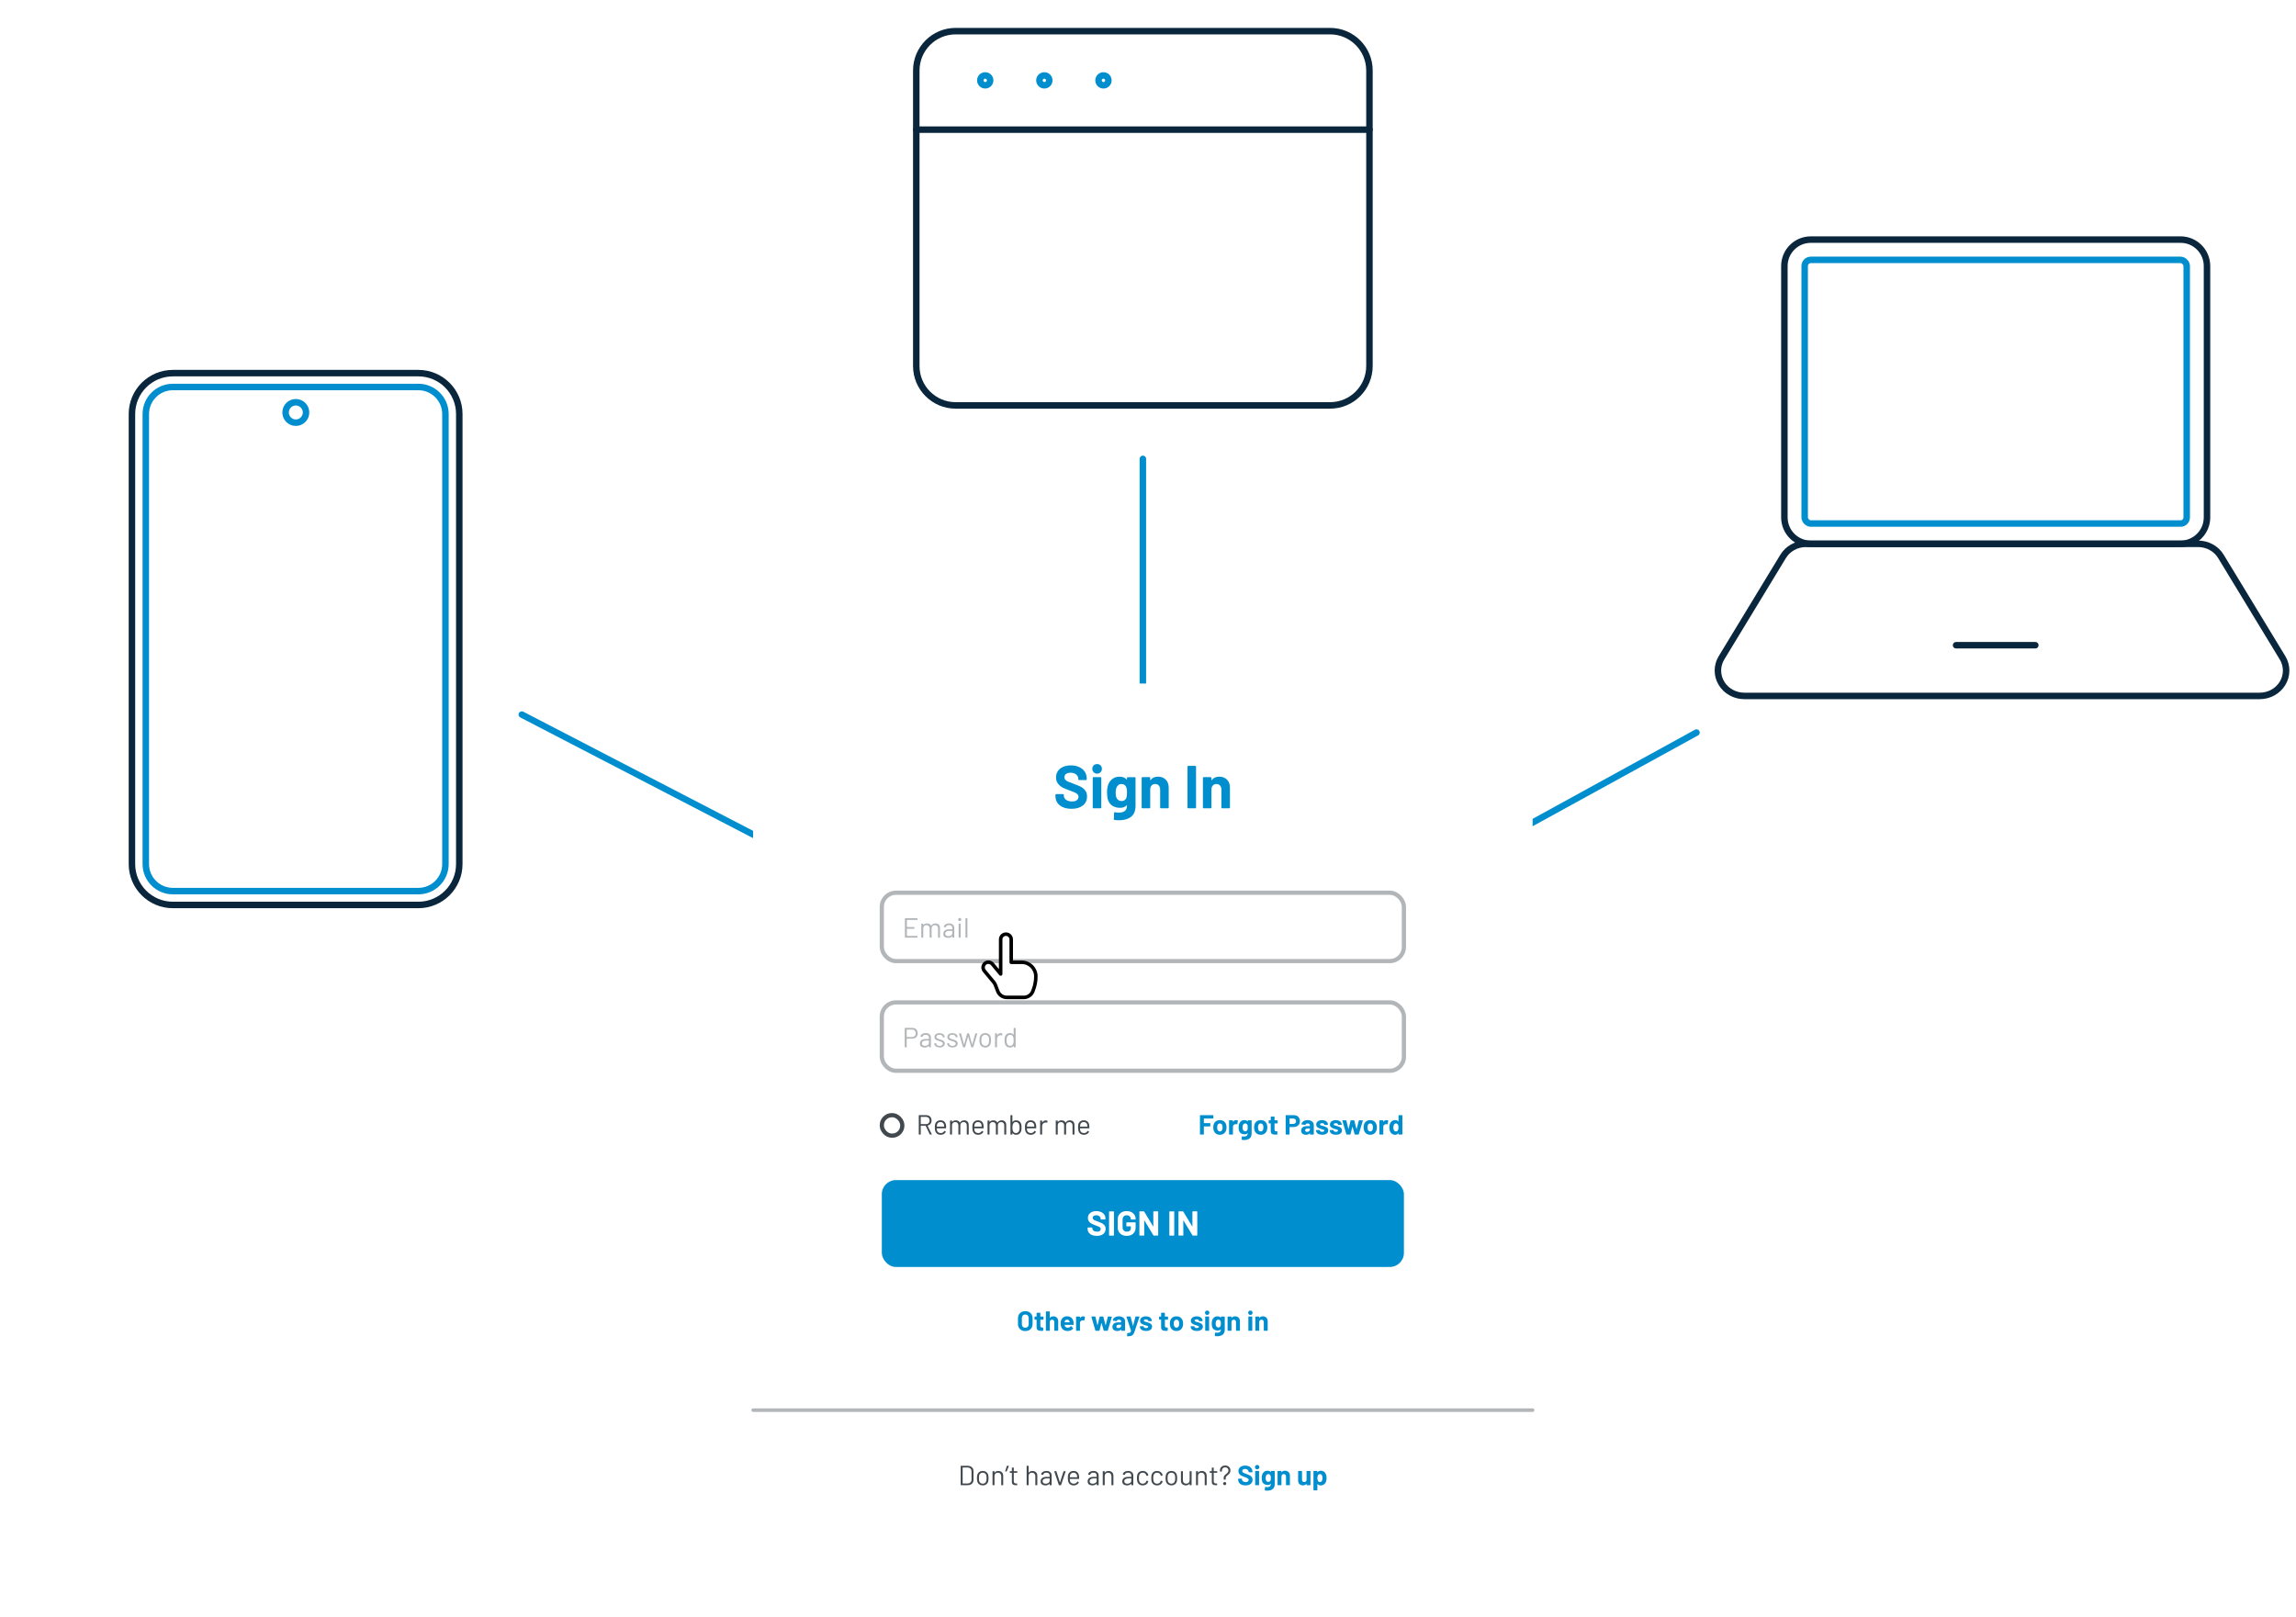 <?xml version="1.0" encoding="UTF-8"?>
<svg id="uuid-2493b50c-202f-4cf9-949f-ec436215eaad" data-name="Layer 1" xmlns="http://www.w3.org/2000/svg" xmlns:xlink="http://www.w3.org/1999/xlink" viewBox="0 0 707.639 498.574">
  <defs>
    <style>
      .uuid-3bae68b4-0746-4820-aea8-95ec3731c2a8 {
        filter: url(#uuid-07b47f05-c430-47d3-bc68-9c7bd8b809b5);
      }

      .uuid-3bae68b4-0746-4820-aea8-95ec3731c2a8, .uuid-dddaca6e-e759-4d35-aec0-e68f2eb460da, .uuid-f57bf619-03d6-4a4f-8b48-ca0f069eeaf8 {
        fill: #fff;
      }

      .uuid-6339453c-4e19-4060-85c3-2aebfd275c16, .uuid-2b7c3f95-a3a3-4e73-802a-05b62e832a98, .uuid-4e91c7a5-809d-45a7-b586-355e2c22b980, .uuid-347fb526-7429-4b62-a00a-2635c556e5c5, .uuid-4ed70144-2a91-462a-a218-1b8ffe7a5b63 {
        fill: none;
      }

      .uuid-6339453c-4e19-4060-85c3-2aebfd275c16, .uuid-4e91c7a5-809d-45a7-b586-355e2c22b980 {
        stroke: #b3b6b8;
      }

      .uuid-6339453c-4e19-4060-85c3-2aebfd275c16, .uuid-347fb526-7429-4b62-a00a-2635c556e5c5, .uuid-4ed70144-2a91-462a-a218-1b8ffe7a5b63, .uuid-f57bf619-03d6-4a4f-8b48-ca0f069eeaf8 {
        stroke-linecap: round;
        stroke-linejoin: round;
      }

      .uuid-6339453c-4e19-4060-85c3-2aebfd275c16, .uuid-f57bf619-03d6-4a4f-8b48-ca0f069eeaf8 {
        stroke-width: 1.084px;
      }

      .uuid-2b7c3f95-a3a3-4e73-802a-05b62e832a98 {
        stroke: #41484e;
      }

      .uuid-2b7c3f95-a3a3-4e73-802a-05b62e832a98, .uuid-4e91c7a5-809d-45a7-b586-355e2c22b980 {
        stroke-miterlimit: 10;
        stroke-width: 1.298px;
      }

      .uuid-5dcbbea4-6350-423c-8f42-7a9d85b9e741 {
        fill: #b3b6b8;
      }

      .uuid-347fb526-7429-4b62-a00a-2635c556e5c5 {
        stroke: #008ecf;
      }

      .uuid-347fb526-7429-4b62-a00a-2635c556e5c5, .uuid-4ed70144-2a91-462a-a218-1b8ffe7a5b63 {
        stroke-width: 2px;
      }

      .uuid-fc9f04d8-299e-4ab0-ae8a-f27400986e04 {
        fill: #41484e;
      }

      .uuid-4ed70144-2a91-462a-a218-1b8ffe7a5b63 {
        stroke: #09263c;
      }

      .uuid-f57bf619-03d6-4a4f-8b48-ca0f069eeaf8 {
        stroke: #000;
      }

      .uuid-aff292f1-8bf3-4635-8fde-d85de88ed1ad {
        fill: #008ecf;
      }
    </style>
    <filter id="uuid-07b47f05-c430-47d3-bc68-9c7bd8b809b5" data-name="drop-shadow-1" filterUnits="userSpaceOnUse">
      <feOffset dx="0" dy="0"/>
      <feGaussianBlur result="uuid-3880368f-df4b-4c50-bfd6-9e71e62e9ca5" stdDeviation="5"/>
      <feFlood flood-color="#000" flood-opacity=".3"/>
      <feComposite in2="uuid-3880368f-df4b-4c50-bfd6-9e71e62e9ca5" operator="in"/>
      <feComposite in="SourceGraphic"/>
    </filter>
  </defs>
  <line class="uuid-347fb526-7429-4b62-a00a-2635c556e5c5" x1="160.825" y1="220.276" x2="352.237" y2="319.536"/>
  <line class="uuid-347fb526-7429-4b62-a00a-2635c556e5c5" x1="352.237" y1="141.452" x2="352.237" y2="319.536"/>
  <line class="uuid-347fb526-7429-4b62-a00a-2635c556e5c5" x1="522.868" y1="225.823" x2="352.237" y2="319.536"/>
  <g>
    <path id="uuid-cfac02e5-52e7-45f5-8b17-59f9ed555f98" data-name="Shape 523" class="uuid-4ed70144-2a91-462a-a218-1b8ffe7a5b63" d="M696.489,214.53h-158.897c-2.905-.006-5.588-1.497-7.038-3.914-1.451-2.417-1.449-5.393,.004-7.809l18.992-31.26c1.451-2.413,4.13-3.902,7.034-3.908h120.897c2.902,.006,5.582,1.495,7.034,3.908l18.992,31.26c1.451,2.413,1.454,5.386,.008,7.801-1.447,2.416-4.123,3.91-7.025,3.921Z"/>
    <path id="uuid-4eb7b245-71fe-4938-a422-bf3463f746bc" data-name="Rectangle-path 8" class="uuid-4ed70144-2a91-462a-a218-1b8ffe7a5b63" d="M549.957,82c0-4.496,3.644-8.141,8.141-8.141h113.969c4.496,0,8.141,3.645,8.141,8.141v77.499c0,4.496-3.645,8.141-8.141,8.141h-113.969c-4.496,0-8.141-3.645-8.141-8.141V82Z"/>
    <rect class="uuid-347fb526-7429-4b62-a00a-2635c556e5c5" x="556.21" y="80.112" width="117.744" height="81.275" rx="1.888" ry="1.888"/>
    <path id="uuid-93f8644e-191b-4b93-b0fa-966c9f7901e6" data-name="Shape 526" class="uuid-4ed70144-2a91-462a-a218-1b8ffe7a5b63" d="M602.872,198.9h24.422"/>
  </g>
  <g>
    <path id="uuid-a98f50db-bc86-49c4-a1a8-9e6d67c52420" data-name="Shape 669" class="uuid-4ed70144-2a91-462a-a218-1b8ffe7a5b63" d="M40.666,127.635c0-6.965,5.646-12.611,12.611-12.611h75.666c6.965,0,12.611,5.646,12.611,12.611v138.721c0,6.965-5.646,12.611-12.611,12.611H53.277c-6.965,0-12.611-5.646-12.611-12.611V127.635Z"/>
    <path class="uuid-347fb526-7429-4b62-a00a-2635c556e5c5" d="M53.277,119.294h75.666c4.603,0,8.341,3.737,8.341,8.341v138.722c0,4.603-3.737,8.34-8.34,8.34H53.278c-4.603,0-8.341-3.737-8.341-8.341V127.634c0-4.603,3.737-8.34,8.34-8.34Z"/>
    <path id="uuid-dff939f0-b8a9-4426-82aa-3eb9b502204a" data-name="Shape 674" class="uuid-347fb526-7429-4b62-a00a-2635c556e5c5" d="M91.172,123.995c-1.742,0-3.153,1.411-3.153,3.153s1.411,3.153,3.153,3.153c1.742,0,3.153-1.411,3.153-3.153s-1.411-3.153-3.153-3.153h0"/>
  </g>
  <g>
    <g>
      <rect class="uuid-3bae68b4-0746-4820-aea8-95ec3731c2a8" x="232.112" y="210.709" width="240.251" height="265.865" rx="22.766" ry="22.766"/>
      <rect class="uuid-aff292f1-8bf3-4635-8fde-d85de88ed1ad" x="271.781" y="363.776" width="160.912" height="26.779" rx="4.336" ry="4.336"/>
      <rect class="uuid-4e91c7a5-809d-45a7-b586-355e2c22b980" x="271.781" y="309.004" width="160.912" height="21.064" rx="4.336" ry="4.336"/>
      <rect class="uuid-2b7c3f95-a3a3-4e73-802a-05b62e832a98" x="271.781" y="343.764" width="6.316" height="6.316" rx="3.095" ry="3.095"/>
      <g>
        <path class="uuid-5dcbbea4-6350-423c-8f42-7a9d85b9e741" d="M282.381,317.318c.305,.307,.457,.712,.457,1.213,0,.495-.155,.894-.466,1.195s-.719,.453-1.226,.453h-1.666c-.022,0-.034,.012-.034,.034v2.546c0,.057-.028,.085-.085,.085h-.437c-.057,0-.085-.028-.085-.085v-5.817c0-.058,.028-.086,.085-.086h2.247c.501,0,.904,.154,1.209,.462Zm-.457,2.045c.21-.207,.315-.482,.315-.824,0-.347-.105-.626-.315-.837-.211-.211-.484-.316-.82-.316h-1.623c-.022,0-.034,.012-.034,.034v2.222c0,.022,.012,.034,.034,.034h1.623c.336,0,.609-.104,.82-.312Z"/>
        <path class="uuid-5dcbbea4-6350-423c-8f42-7a9d85b9e741" d="M286.494,318.846c.279,.263,.419,.609,.419,1.042v2.871c0,.057-.028,.085-.085,.085h-.437c-.057,0-.085-.028-.085-.085v-.351c0-.012-.004-.02-.013-.025s-.019-.003-.03,.008c-.143,.171-.327,.301-.555,.389-.229,.089-.481,.133-.761,.133-.404,0-.743-.103-1.017-.308s-.41-.518-.41-.939c0-.427,.155-.765,.466-1.013,.311-.247,.742-.371,1.294-.371h.991c.022,0,.034-.012,.034-.034v-.325c0-.29-.081-.52-.243-.688-.163-.168-.415-.252-.756-.252-.273,0-.496,.053-.667,.158s-.276,.252-.315,.44c-.018,.057-.052,.082-.103,.076l-.462-.06c-.062-.012-.088-.034-.076-.068,.045-.318,.216-.578,.512-.777,.297-.199,.667-.299,1.111-.299,.512,0,.908,.131,1.187,.393Zm-.555,3.293c.245-.168,.367-.394,.367-.679v-.666c0-.023-.012-.034-.034-.034h-.896c-.376,0-.679,.076-.906,.23-.228,.153-.342,.367-.342,.641,0,.251,.087,.439,.261,.568,.174,.128,.4,.191,.68,.191,.336,0,.626-.084,.871-.252Z"/>
        <path class="uuid-5dcbbea4-6350-423c-8f42-7a9d85b9e741" d="M288.745,322.733c-.247-.103-.438-.239-.572-.41s-.2-.361-.2-.572v-.103c0-.057,.028-.085,.085-.085h.41c.057,0,.086,.028,.086,.085v.068c0,.188,.098,.353,.294,.491,.197,.14,.443,.21,.739,.21s.535-.067,.718-.201c.182-.134,.273-.303,.273-.508,0-.143-.047-.26-.142-.351-.094-.091-.205-.162-.333-.214-.128-.051-.326-.116-.594-.196-.318-.091-.58-.182-.785-.273-.205-.091-.378-.218-.518-.38s-.209-.369-.209-.619c0-.364,.143-.655,.427-.871,.285-.217,.661-.325,1.128-.325,.313,0,.591,.052,.833,.154s.429,.243,.56,.423c.131,.179,.196,.38,.196,.602v.026c0,.057-.028,.085-.085,.085h-.402c-.057,0-.085-.028-.085-.085v-.026c0-.193-.093-.355-.277-.486-.186-.131-.435-.197-.748-.197-.29,0-.523,.059-.7,.176-.177,.116-.265,.277-.265,.482,0,.193,.085,.342,.256,.444s.436,.205,.795,.308c.33,.097,.598,.188,.803,.273,.205,.085,.382,.209,.529,.371,.148,.162,.223,.375,.223,.637,0,.37-.146,.666-.436,.889-.291,.222-.675,.333-1.153,.333-.319,0-.603-.052-.851-.154Z"/>
        <path class="uuid-5dcbbea4-6350-423c-8f42-7a9d85b9e741" d="M292.725,322.733c-.247-.103-.438-.239-.572-.41s-.2-.361-.2-.572v-.103c0-.057,.028-.085,.085-.085h.41c.057,0,.086,.028,.086,.085v.068c0,.188,.098,.353,.294,.491,.197,.14,.443,.21,.739,.21s.535-.067,.718-.201c.182-.134,.273-.303,.273-.508,0-.143-.047-.26-.142-.351-.094-.091-.205-.162-.333-.214-.128-.051-.326-.116-.594-.196-.318-.091-.58-.182-.785-.273-.205-.091-.378-.218-.518-.38s-.209-.369-.209-.619c0-.364,.143-.655,.427-.871,.285-.217,.661-.325,1.128-.325,.313,0,.591,.052,.833,.154s.429,.243,.56,.423c.131,.179,.196,.38,.196,.602v.026c0,.057-.028,.085-.085,.085h-.402c-.057,0-.085-.028-.085-.085v-.026c0-.193-.093-.355-.277-.486-.186-.131-.435-.197-.748-.197-.29,0-.523,.059-.7,.176-.177,.116-.265,.277-.265,.482,0,.193,.085,.342,.256,.444s.436,.205,.795,.308c.33,.097,.598,.188,.803,.273,.205,.085,.382,.209,.529,.371,.148,.162,.223,.375,.223,.637,0,.37-.146,.666-.436,.889-.291,.222-.675,.333-1.153,.333-.319,0-.603-.052-.851-.154Z"/>
        <path class="uuid-5dcbbea4-6350-423c-8f42-7a9d85b9e741" d="M296.804,322.776l-1.213-4.16-.009-.025c0-.046,.028-.068,.086-.068h.443c.052,0,.083,.025,.095,.077l.905,3.365c.006,.012,.013,.018,.021,.018s.016-.006,.021-.018l.922-3.365c.012-.052,.043-.077,.095-.077h.409c.052,0,.083,.022,.095,.068l.931,3.365c.006,.012,.015,.018,.025,.018,.012,0,.021-.006,.026-.018l.931-3.356c.012-.052,.043-.077,.094-.077l.444,.009c.028,0,.05,.008,.064,.025,.014,.017,.019,.04,.013,.068l-1.23,4.151c-.017,.046-.048,.068-.094,.068h-.453c-.045,0-.076-.022-.094-.068l-.931-3.194c-.006-.012-.013-.018-.021-.018s-.016,.006-.021,.018l-.905,3.194c-.018,.046-.049,.068-.094,.068h-.462c-.045,0-.076-.022-.094-.068Z"/>
        <path class="uuid-5dcbbea4-6350-423c-8f42-7a9d85b9e741" d="M302.604,322.596c-.296-.21-.501-.501-.614-.871-.08-.262-.12-.612-.12-1.051s.04-.786,.12-1.042c.107-.364,.31-.652,.606-.862,.296-.211,.654-.316,1.076-.316,.404,0,.753,.105,1.046,.316,.294,.21,.494,.495,.603,.854,.08,.245,.119,.596,.119,1.051,0,.462-.039,.812-.119,1.051-.108,.37-.309,.661-.603,.871-.293,.211-.645,.316-1.055,.316s-.764-.105-1.06-.316Zm1.76-.439c.193-.151,.325-.354,.394-.611,.051-.205,.076-.492,.076-.862,0-.376-.022-.663-.068-.863-.068-.256-.2-.459-.396-.61-.197-.15-.435-.227-.714-.227s-.516,.076-.709,.227c-.193,.151-.324,.354-.393,.61-.046,.2-.068,.487-.068,.863s.022,.663,.068,.862c.062,.257,.192,.46,.389,.611,.196,.15,.437,.227,.722,.227,.273,0,.507-.076,.7-.227Z"/>
        <path class="uuid-5dcbbea4-6350-423c-8f42-7a9d85b9e741" d="M308.9,318.59c.045,.022,.062,.06,.051,.111l-.094,.418c-.017,.058-.054,.074-.111,.052-.097-.04-.208-.061-.333-.061l-.11,.009c-.297,.012-.542,.121-.735,.329s-.29,.472-.29,.79v2.521c0,.057-.028,.085-.086,.085h-.436c-.057,0-.085-.028-.085-.085v-4.152c0-.057,.028-.085,.085-.085h.436c.058,0,.086,.028,.086,.085v.521c0,.017,.004,.027,.013,.03s.016-.002,.021-.014c.119-.21,.271-.374,.457-.491,.185-.116,.399-.175,.645-.175,.188,0,.351,.037,.487,.111Z"/>
        <path class="uuid-5dcbbea4-6350-423c-8f42-7a9d85b9e741" d="M312.504,316.865h.436c.057,0,.085,.028,.085,.085v5.81c0,.057-.028,.085-.085,.085h-.436c-.057,0-.086-.028-.086-.085v-.359c0-.011-.004-.019-.013-.021-.008-.003-.019,.002-.029,.013-.126,.166-.281,.294-.466,.385-.186,.091-.392,.137-.619,.137-.398,0-.733-.103-1.004-.308s-.457-.484-.56-.837c-.08-.257-.119-.618-.119-1.085,0-.473,.034-.826,.103-1.06,.103-.364,.29-.65,.563-.858s.612-.312,1.017-.312c.222,0,.427,.044,.615,.132,.188,.089,.344,.216,.47,.381,.011,.011,.021,.016,.029,.013,.009-.003,.013-.01,.013-.021v-2.008c0-.057,.029-.085,.086-.085Zm-.128,4.459c.022-.153,.034-.367,.034-.641s-.012-.488-.034-.645c-.023-.157-.063-.295-.12-.415-.068-.193-.181-.349-.337-.465-.157-.117-.344-.176-.56-.176-.229,0-.425,.058-.59,.171-.165,.114-.284,.265-.358,.453-.068,.125-.118,.266-.149,.423-.031,.156-.047,.374-.047,.653,0,.268,.011,.477,.034,.628,.022,.15,.062,.286,.119,.405,.068,.205,.189,.367,.363,.487,.174,.119,.38,.18,.619,.18,.228,0,.419-.061,.572-.18,.154-.12,.268-.279,.342-.479,.051-.113,.088-.248,.111-.401Z"/>
      </g>
      <g>
        <rect class="uuid-4e91c7a5-809d-45a7-b586-355e2c22b980" x="271.781" y="275.199" width="160.912" height="21.064" rx="4.336" ry="4.336"/>
        <g>
          <path class="uuid-5dcbbea4-6350-423c-8f42-7a9d85b9e741" d="M282.684,283.588h-3.144c-.022,0-.034,.012-.034,.034v2.11c0,.022,.012,.034,.034,.034h2.204c.057,0,.086,.028,.086,.085v.359c0,.057-.029,.085-.086,.085h-2.204c-.022,0-.034,.012-.034,.034v2.145c0,.022,.012,.034,.034,.034h3.144c.058,0,.086,.028,.086,.085v.359c0,.057-.028,.085-.086,.085h-3.698c-.058,0-.086-.028-.086-.085v-5.81c0-.057,.028-.085,.086-.085h3.698c.058,0,.086,.028,.086,.085v.359c0,.057-.028,.085-.086,.085Z"/>
          <path class="uuid-5dcbbea4-6350-423c-8f42-7a9d85b9e741" d="M289.335,285.04c.248,.257,.371,.606,.371,1.051v2.862c0,.057-.028,.085-.085,.085h-.427c-.058,0-.086-.028-.086-.085v-2.742c0-.313-.09-.562-.269-.748-.18-.185-.415-.277-.705-.277-.302,0-.546,.091-.73,.273-.186,.183-.277,.427-.277,.734v2.76c0,.057-.028,.085-.086,.085h-.436c-.057,0-.085-.028-.085-.085v-2.742c0-.313-.089-.562-.265-.748-.177-.185-.413-.277-.709-.277-.303,0-.543,.091-.723,.273-.179,.183-.269,.427-.269,.734v2.76c0,.057-.028,.085-.086,.085h-.436c-.057,0-.085-.028-.085-.085v-4.152c0-.057,.028-.085,.085-.085h.436c.058,0,.086,.028,.086,.085v.342c0,.012,.004,.019,.013,.021s.019-.001,.03-.013c.125-.165,.286-.289,.482-.372,.196-.082,.414-.123,.653-.123,.296,0,.55,.06,.76,.179,.211,.12,.37,.294,.479,.521,.012,.028,.026,.028,.043,0,.125-.233,.302-.408,.529-.525,.229-.116,.487-.175,.777-.175,.428,0,.765,.128,1.013,.384Z"/>
          <path class="uuid-5dcbbea4-6350-423c-8f42-7a9d85b9e741" d="M293.695,285.04c.279,.263,.419,.609,.419,1.042v2.871c0,.057-.028,.085-.085,.085h-.437c-.057,0-.085-.028-.085-.085v-.351c0-.012-.004-.02-.013-.025s-.019-.003-.03,.008c-.143,.171-.327,.301-.555,.389-.229,.089-.481,.133-.761,.133-.404,0-.743-.103-1.017-.308s-.41-.518-.41-.939c0-.427,.155-.765,.466-1.013,.311-.247,.742-.371,1.294-.371h.991c.022,0,.034-.012,.034-.034v-.325c0-.29-.081-.52-.243-.688-.163-.168-.415-.252-.756-.252-.273,0-.496,.053-.667,.158s-.276,.252-.315,.44c-.018,.057-.052,.082-.103,.076l-.462-.06c-.062-.012-.088-.034-.076-.068,.045-.318,.216-.578,.512-.777,.297-.199,.667-.299,1.111-.299,.512,0,.908,.131,1.187,.393Zm-.555,3.293c.245-.168,.367-.394,.367-.679v-.666c0-.023-.012-.034-.034-.034h-.896c-.376,0-.679,.076-.906,.23-.228,.153-.342,.367-.342,.641,0,.251,.087,.439,.261,.568,.174,.128,.4,.191,.68,.191,.336,0,.626-.084,.871-.252Z"/>
          <path class="uuid-5dcbbea4-6350-423c-8f42-7a9d85b9e741" d="M295.447,283.793c-.092-.091-.137-.205-.137-.342,0-.142,.045-.257,.137-.346,.091-.088,.205-.133,.342-.133s.25,.045,.342,.133c.091,.089,.136,.204,.136,.346,0,.137-.045,.251-.136,.342-.092,.092-.205,.137-.342,.137s-.251-.045-.342-.137Zm.017,5.151v-4.151c0-.058,.028-.086,.086-.086h.436c.057,0,.085,.028,.085,.086v4.151c0,.057-.028,.085-.085,.085h-.436c-.058,0-.086-.028-.086-.085Z"/>
          <path class="uuid-5dcbbea4-6350-423c-8f42-7a9d85b9e741" d="M297.556,288.953v-5.81c0-.057,.028-.085,.085-.085h.436c.058,0,.086,.028,.086,.085v5.81c0,.057-.028,.085-.086,.085h-.436c-.057,0-.085-.028-.085-.085Z"/>
        </g>
      </g>
      <g>
        <path class="uuid-fc9f04d8-299e-4ab0-ae8a-f27400986e04" d="M286.554,349.684l-1.256-2.648c-.006-.017-.017-.025-.034-.025h-1.452c-.022,0-.034,.012-.034,.034v2.614c0,.057-.028,.085-.085,.085h-.436c-.058,0-.086-.028-.086-.085v-5.81c0-.057,.028-.085,.086-.085h2.212c.49,0,.886,.152,1.188,.457s.453,.702,.453,1.191c0,.398-.108,.737-.325,1.017-.216,.279-.51,.459-.88,.538-.022,.012-.028,.025-.017,.043l1.281,2.631c.006,.012,.009,.025,.009,.043,0,.04-.023,.06-.068,.06h-.453c-.051,0-.085-.02-.103-.06Zm-2.776-5.356v2.161c0,.023,.012,.034,.034,.034h1.589c.33,0,.599-.103,.804-.308,.204-.205,.307-.473,.307-.803s-.103-.6-.307-.807c-.205-.208-.474-.312-.804-.312h-1.589c-.022,0-.034,.012-.034,.034Z"/>
        <path class="uuid-fc9f04d8-299e-4ab0-ae8a-f27400986e04" d="M291.603,347.454v.273c0,.057-.029,.085-.086,.085h-2.759c-.023,0-.034,.012-.034,.034,.011,.313,.028,.516,.051,.606,.062,.257,.197,.459,.401,.606,.205,.148,.468,.223,.786,.223,.239,0,.45-.055,.633-.163,.182-.107,.324-.262,.427-.461,.034-.051,.074-.062,.119-.034l.333,.196c.046,.029,.058,.068,.034,.12-.142,.273-.355,.488-.641,.645-.284,.157-.611,.235-.981,.235-.405-.006-.744-.103-1.017-.291-.273-.188-.471-.449-.59-.785-.103-.273-.153-.667-.153-1.18,0-.238,.004-.434,.013-.585,.008-.15,.029-.286,.063-.405,.097-.37,.292-.667,.585-.889,.294-.222,.648-.333,1.064-.333,.518,0,.916,.131,1.195,.393,.279,.263,.453,.633,.521,1.11,.022,.16,.034,.359,.034,.599Zm-2.447-1.354c-.186,.146-.307,.341-.363,.585-.034,.12-.058,.313-.068,.581,0,.023,.011,.034,.034,.034h2.212c.023,0,.034-.011,.034-.034-.011-.256-.028-.438-.051-.547-.062-.256-.189-.459-.38-.61-.191-.15-.432-.227-.722-.227-.279,0-.512,.073-.696,.218Z"/>
        <path class="uuid-fc9f04d8-299e-4ab0-ae8a-f27400986e04" d="M298.193,345.745c.248,.257,.371,.606,.371,1.051v2.862c0,.057-.028,.085-.085,.085h-.427c-.058,0-.086-.028-.086-.085v-2.742c0-.313-.09-.562-.269-.748-.18-.185-.415-.277-.705-.277-.302,0-.546,.091-.73,.273-.186,.183-.277,.427-.277,.734v2.76c0,.057-.028,.085-.086,.085h-.436c-.057,0-.085-.028-.085-.085v-2.742c0-.313-.089-.562-.265-.748-.177-.185-.413-.277-.709-.277-.303,0-.543,.091-.723,.273-.179,.183-.269,.427-.269,.734v2.76c0,.057-.028,.085-.086,.085h-.436c-.057,0-.085-.028-.085-.085v-4.152c0-.057,.028-.085,.085-.085h.436c.058,0,.086,.028,.086,.085v.342c0,.012,.004,.019,.013,.021s.019-.001,.03-.013c.125-.165,.286-.289,.482-.372,.196-.082,.414-.123,.653-.123,.296,0,.55,.06,.76,.179,.211,.12,.37,.294,.479,.521,.012,.028,.026,.028,.043,0,.125-.233,.302-.408,.529-.525,.229-.116,.487-.175,.777-.175,.428,0,.765,.128,1.013,.384Z"/>
        <path class="uuid-fc9f04d8-299e-4ab0-ae8a-f27400986e04" d="M303.161,347.454v.273c0,.057-.029,.085-.086,.085h-2.759c-.023,0-.034,.012-.034,.034,.011,.313,.028,.516,.051,.606,.062,.257,.197,.459,.401,.606,.205,.148,.468,.223,.786,.223,.239,0,.45-.055,.633-.163,.182-.107,.324-.262,.427-.461,.034-.051,.074-.062,.119-.034l.333,.196c.046,.029,.058,.068,.034,.12-.142,.273-.355,.488-.641,.645-.284,.157-.611,.235-.981,.235-.405-.006-.744-.103-1.017-.291-.273-.188-.471-.449-.59-.785-.103-.273-.153-.667-.153-1.18,0-.238,.004-.434,.013-.585,.008-.15,.029-.286,.063-.405,.097-.37,.292-.667,.585-.889,.294-.222,.648-.333,1.064-.333,.518,0,.916,.131,1.195,.393,.279,.263,.453,.633,.521,1.11,.022,.16,.034,.359,.034,.599Zm-2.447-1.354c-.186,.146-.307,.341-.363,.585-.034,.12-.058,.313-.068,.581,0,.023,.011,.034,.034,.034h2.212c.023,0,.034-.011,.034-.034-.011-.256-.028-.438-.051-.547-.062-.256-.189-.459-.38-.61-.191-.15-.432-.227-.722-.227-.279,0-.512,.073-.696,.218Z"/>
        <path class="uuid-fc9f04d8-299e-4ab0-ae8a-f27400986e04" d="M309.751,345.745c.248,.257,.371,.606,.371,1.051v2.862c0,.057-.028,.085-.085,.085h-.427c-.058,0-.086-.028-.086-.085v-2.742c0-.313-.09-.562-.269-.748-.18-.185-.415-.277-.705-.277-.302,0-.546,.091-.73,.273-.186,.183-.277,.427-.277,.734v2.76c0,.057-.028,.085-.086,.085h-.436c-.057,0-.085-.028-.085-.085v-2.742c0-.313-.089-.562-.265-.748-.177-.185-.413-.277-.709-.277-.303,0-.543,.091-.723,.273-.179,.183-.269,.427-.269,.734v2.76c0,.057-.028,.085-.086,.085h-.436c-.057,0-.085-.028-.085-.085v-4.152c0-.057,.028-.085,.085-.085h.436c.058,0,.086,.028,.086,.085v.342c0,.012,.004,.019,.013,.021s.019-.001,.03-.013c.125-.165,.286-.289,.482-.372,.196-.082,.414-.123,.653-.123,.296,0,.55,.06,.76,.179,.211,.12,.37,.294,.479,.521,.012,.028,.026,.028,.043,0,.125-.233,.302-.408,.529-.525,.229-.116,.487-.175,.777-.175,.428,0,.765,.128,1.013,.384Z"/>
        <path class="uuid-fc9f04d8-299e-4ab0-ae8a-f27400986e04" d="M314.845,347.582c0,.467-.039,.828-.119,1.085-.108,.353-.296,.632-.563,.837-.269,.205-.602,.308-1,.308-.228,0-.436-.046-.623-.137-.188-.091-.345-.222-.47-.393-.006-.012-.015-.016-.026-.013-.011,.003-.017,.01-.017,.021v.368c0,.057-.028,.085-.086,.085h-.436c-.057,0-.085-.028-.085-.085v-5.81c0-.057,.028-.085,.085-.085h.436c.058,0,.086,.028,.086,.085v2.017c0,.011,.004,.019,.013,.021s.019-.002,.03-.014c.125-.165,.281-.293,.47-.384,.188-.091,.396-.137,.623-.137,.404,0,.743,.104,1.017,.312s.461,.494,.563,.858c.068,.257,.103,.609,.103,1.06Zm-.641,.628c.023-.151,.034-.36,.034-.628,0-.279-.016-.497-.047-.653-.031-.157-.081-.298-.149-.423-.074-.188-.193-.339-.358-.453-.165-.113-.362-.171-.59-.171-.216,0-.402,.059-.56,.176-.156,.116-.269,.271-.337,.465-.058,.12-.099,.257-.124,.41-.025,.154-.038,.37-.038,.649,0,.273,.013,.485,.038,.637,.025,.15,.064,.286,.115,.405,.074,.199,.188,.358,.342,.479,.153,.119,.345,.18,.572,.18,.239,0,.445-.061,.619-.18,.174-.12,.295-.282,.363-.487,.057-.119,.097-.255,.119-.405Z"/>
        <path class="uuid-fc9f04d8-299e-4ab0-ae8a-f27400986e04" d="M319.374,347.454v.273c0,.057-.029,.085-.086,.085h-2.759c-.023,0-.034,.012-.034,.034,.011,.313,.028,.516,.051,.606,.062,.257,.197,.459,.401,.606,.205,.148,.468,.223,.786,.223,.239,0,.45-.055,.633-.163,.182-.107,.324-.262,.427-.461,.034-.051,.074-.062,.119-.034l.333,.196c.046,.029,.058,.068,.034,.12-.142,.273-.355,.488-.641,.645-.284,.157-.611,.235-.981,.235-.405-.006-.744-.103-1.017-.291-.273-.188-.471-.449-.59-.785-.103-.273-.153-.667-.153-1.18,0-.238,.004-.434,.013-.585,.008-.15,.029-.286,.063-.405,.097-.37,.292-.667,.585-.889,.294-.222,.648-.333,1.064-.333,.518,0,.916,.131,1.195,.393,.279,.263,.453,.633,.521,1.11,.022,.16,.034,.359,.034,.599Zm-2.447-1.354c-.186,.146-.307,.341-.363,.585-.034,.12-.058,.313-.068,.581,0,.023,.011,.034,.034,.034h2.212c.023,0,.034-.011,.034-.034-.011-.256-.028-.438-.051-.547-.062-.256-.189-.459-.38-.61-.191-.15-.432-.227-.722-.227-.279,0-.512,.073-.696,.218Z"/>
        <path class="uuid-fc9f04d8-299e-4ab0-ae8a-f27400986e04" d="M322.807,345.49c.045,.022,.062,.06,.051,.111l-.094,.418c-.017,.058-.054,.074-.111,.052-.097-.04-.208-.061-.333-.061l-.11,.009c-.297,.012-.542,.121-.735,.329s-.29,.472-.29,.79v2.521c0,.057-.028,.085-.086,.085h-.436c-.057,0-.085-.028-.085-.085v-4.152c0-.057,.028-.085,.085-.085h.436c.058,0,.086,.028,.086,.085v.521c0,.017,.004,.027,.013,.03s.016-.002,.021-.014c.119-.21,.271-.374,.457-.491,.185-.116,.399-.175,.645-.175,.188,0,.351,.037,.487,.111Z"/>
        <path class="uuid-fc9f04d8-299e-4ab0-ae8a-f27400986e04" d="M330.781,345.745c.248,.257,.371,.606,.371,1.051v2.862c0,.057-.028,.085-.085,.085h-.427c-.058,0-.086-.028-.086-.085v-2.742c0-.313-.09-.562-.269-.748-.18-.185-.415-.277-.705-.277-.302,0-.546,.091-.73,.273-.186,.183-.277,.427-.277,.734v2.76c0,.057-.028,.085-.086,.085h-.436c-.057,0-.085-.028-.085-.085v-2.742c0-.313-.089-.562-.265-.748-.177-.185-.413-.277-.709-.277-.303,0-.543,.091-.723,.273-.179,.183-.269,.427-.269,.734v2.76c0,.057-.028,.085-.086,.085h-.436c-.057,0-.085-.028-.085-.085v-4.152c0-.057,.028-.085,.085-.085h.436c.058,0,.086,.028,.086,.085v.342c0,.012,.004,.019,.013,.021s.019-.001,.03-.013c.125-.165,.286-.289,.482-.372,.196-.082,.414-.123,.653-.123,.296,0,.55,.06,.76,.179,.211,.12,.37,.294,.479,.521,.012,.028,.026,.028,.043,0,.125-.233,.302-.408,.529-.525,.229-.116,.487-.175,.777-.175,.428,0,.765,.128,1.013,.384Z"/>
        <path class="uuid-fc9f04d8-299e-4ab0-ae8a-f27400986e04" d="M335.749,347.454v.273c0,.057-.029,.085-.086,.085h-2.759c-.023,0-.034,.012-.034,.034,.011,.313,.028,.516,.051,.606,.062,.257,.197,.459,.401,.606,.205,.148,.468,.223,.786,.223,.239,0,.45-.055,.633-.163,.182-.107,.324-.262,.427-.461,.034-.051,.074-.062,.119-.034l.333,.196c.046,.029,.058,.068,.034,.12-.142,.273-.355,.488-.641,.645-.284,.157-.611,.235-.981,.235-.405-.006-.744-.103-1.017-.291-.273-.188-.471-.449-.59-.785-.103-.273-.153-.667-.153-1.18,0-.238,.004-.434,.013-.585,.008-.15,.029-.286,.063-.405,.097-.37,.292-.667,.585-.889,.294-.222,.648-.333,1.064-.333,.518,0,.916,.131,1.195,.393,.279,.263,.453,.633,.521,1.11,.022,.16,.034,.359,.034,.599Zm-2.447-1.354c-.186,.146-.307,.341-.363,.585-.034,.12-.058,.313-.068,.581,0,.023,.011,.034,.034,.034h2.212c.023,0,.034-.011,.034-.034-.011-.256-.028-.438-.051-.547-.062-.256-.189-.459-.38-.61-.191-.15-.432-.227-.722-.227-.279,0-.512,.073-.696,.218Z"/>
      </g>
      <g>
        <path class="uuid-dddaca6e-e759-4d35-aec0-e68f2eb460da" d="M336.535,380.703c-.427-.182-.756-.441-.987-.78-.231-.338-.347-.731-.347-1.18v-.234c0-.036,.012-.066,.037-.091,.024-.025,.055-.038,.091-.038h1.217c.036,0,.066,.013,.091,.038,.025,.024,.038,.055,.038,.091v.16c0,.284,.131,.524,.395,.721,.264,.195,.619,.293,1.068,.293,.377,0,.658-.08,.843-.24,.186-.16,.278-.357,.278-.592,0-.171-.058-.315-.171-.433-.114-.118-.27-.221-.465-.31-.196-.089-.507-.212-.935-.369-.477-.163-.881-.331-1.212-.501-.331-.171-.608-.404-.833-.7-.224-.295-.336-.66-.336-1.094,0-.428,.11-.801,.331-1.121s.526-.566,.918-.737,.844-.256,1.356-.256c.541,0,1.023,.096,1.446,.288,.424,.192,.755,.461,.993,.806,.238,.346,.358,.746,.358,1.201v.161c0,.035-.013,.065-.038,.09-.024,.025-.055,.038-.091,.038h-1.228c-.036,0-.065-.013-.091-.038-.025-.024-.037-.055-.037-.09v-.086c0-.299-.123-.554-.368-.764-.246-.21-.582-.314-1.01-.314-.334,0-.596,.071-.784,.213-.189,.143-.283,.339-.283,.588,0,.178,.055,.327,.165,.448s.274,.229,.491,.325c.218,.097,.554,.227,1.01,.391,.505,.185,.902,.349,1.19,.491,.288,.142,.548,.354,.779,.635s.347,.646,.347,1.095c0,.669-.245,1.197-.736,1.586-.491,.388-1.157,.581-1.997,.581-.569,0-1.067-.09-1.495-.271Z"/>
        <path class="uuid-dddaca6e-e759-4d35-aec0-e68f2eb460da" d="M341.858,380.853c-.024-.025-.037-.056-.037-.091v-7.219c0-.035,.013-.065,.037-.091,.025-.024,.056-.037,.091-.037h1.249c.036,0,.066,.013,.091,.037,.025,.025,.038,.056,.038,.091v7.219c0,.035-.013,.065-.038,.091-.024,.024-.055,.037-.091,.037h-1.249c-.035,0-.065-.013-.091-.037Z"/>
        <path class="uuid-dddaca6e-e759-4d35-aec0-e68f2eb460da" d="M345.804,380.645c-.42-.221-.746-.529-.978-.924-.231-.396-.347-.853-.347-1.372v-2.393c0-.52,.115-.979,.347-1.377s.558-.706,.978-.924c.42-.217,.903-.325,1.452-.325,.541,0,1.02,.106,1.436,.32,.417,.213,.74,.503,.972,.87,.231,.366,.348,.774,.348,1.223v.074c0,.036-.013,.066-.038,.091-.024,.025-.055,.038-.09,.038h-1.25c-.035,0-.065-.013-.091-.038-.024-.024-.037-.055-.037-.091v-.031c0-.328-.114-.604-.342-.828s-.53-.336-.907-.336c-.385,0-.692,.119-.924,.357s-.347,.55-.347,.935v2.477c0,.385,.124,.696,.373,.935s.566,.357,.95,.357c.37,0,.666-.098,.887-.293,.221-.196,.331-.468,.331-.817v-.48c0-.035-.018-.053-.054-.053h-1.195c-.036,0-.066-.013-.091-.038-.025-.024-.038-.055-.038-.091v-.982c0-.035,.013-.065,.038-.09,.024-.025,.055-.038,.091-.038h2.605c.035,0,.065,.013,.09,.038,.025,.024,.038,.055,.038,.09v1.41c0,.541-.114,1.011-.342,1.409-.229,.398-.55,.703-.967,.913-.416,.21-.898,.314-1.446,.314-.549,0-1.032-.109-1.452-.33Z"/>
        <path class="uuid-dddaca6e-e759-4d35-aec0-e68f2eb460da" d="M355.495,373.452c.024-.024,.055-.037,.091-.037h1.249c.035,0,.065,.013,.091,.037,.024,.025,.037,.056,.037,.091v7.219c0,.035-.013,.065-.037,.091-.025,.024-.056,.037-.091,.037h-1.207c-.071,0-.121-.028-.149-.085l-2.766-4.57c-.014-.021-.028-.03-.042-.027-.015,.004-.021,.021-.021,.049l.021,4.506c0,.035-.013,.065-.038,.091-.024,.024-.055,.037-.091,.037h-1.249c-.035,0-.065-.013-.091-.037-.024-.025-.037-.056-.037-.091v-7.219c0-.035,.013-.065,.037-.091,.025-.024,.056-.037,.091-.037h1.207c.071,0,.121,.028,.149,.086l2.755,4.549c.014,.021,.028,.03,.043,.026,.014-.004,.021-.02,.021-.048l-.011-4.485c0-.035,.013-.065,.038-.091Z"/>
        <path class="uuid-dddaca6e-e759-4d35-aec0-e68f2eb460da" d="M360.438,380.853c-.024-.025-.037-.056-.037-.091v-7.219c0-.035,.013-.065,.037-.091,.025-.024,.056-.037,.091-.037h1.249c.036,0,.066,.013,.091,.037,.025,.025,.038,.056,.038,.091v7.219c0,.035-.013,.065-.038,.091-.024,.024-.055,.037-.091,.037h-1.249c-.035,0-.065-.013-.091-.037Z"/>
        <path class="uuid-dddaca6e-e759-4d35-aec0-e68f2eb460da" d="M367.54,373.452c.024-.024,.055-.037,.091-.037h1.249c.035,0,.065,.013,.091,.037,.024,.025,.037,.056,.037,.091v7.219c0,.035-.013,.065-.037,.091-.025,.024-.056,.037-.091,.037h-1.207c-.071,0-.121-.028-.149-.085l-2.766-4.57c-.014-.021-.028-.03-.042-.027-.015,.004-.021,.021-.021,.049l.021,4.506c0,.035-.013,.065-.038,.091-.024,.024-.055,.037-.091,.037h-1.249c-.035,0-.065-.013-.091-.037-.024-.025-.037-.056-.037-.091v-7.219c0-.035,.013-.065,.037-.091,.025-.024,.056-.037,.091-.037h1.207c.071,0,.121,.028,.149,.086l2.755,4.549c.014,.021,.028,.03,.043,.026,.014-.004,.021-.02,.021-.048l-.011-4.485c0-.035,.013-.065,.038-.091Z"/>
      </g>
      <g>
        <path class="uuid-aff292f1-8bf3-4635-8fde-d85de88ed1ad" d="M327.632,248.846c-.748-.317-1.324-.772-1.729-1.364-.405-.591-.607-1.279-.607-2.064v-.411c0-.062,.021-.115,.065-.159,.043-.043,.096-.065,.158-.065h2.131c.062,0,.115,.022,.158,.065,.044,.044,.065,.097,.065,.159v.28c0,.498,.23,.919,.691,1.262s1.084,.514,1.869,.514c.66,0,1.152-.141,1.477-.421,.323-.28,.485-.626,.485-1.037,0-.299-.1-.551-.299-.757-.199-.205-.471-.386-.812-.542-.343-.155-.888-.37-1.636-.645-.835-.286-1.541-.579-2.121-.878-.579-.299-1.064-.707-1.457-1.224-.393-.518-.589-1.155-.589-1.916,0-.747,.193-1.401,.579-1.962,.387-.561,.922-.99,1.607-1.289,.685-.299,1.477-.448,2.373-.448,.946,0,1.791,.168,2.532,.504,.741,.337,1.32,.807,1.737,1.411,.418,.604,.626,1.305,.626,2.103v.28c0,.062-.021,.115-.065,.158-.043,.044-.097,.065-.158,.065h-2.149c-.062,0-.115-.021-.158-.065-.044-.043-.065-.096-.065-.158v-.149c0-.523-.215-.969-.646-1.337-.43-.367-1.018-.551-1.766-.551-.586,0-1.043,.125-1.373,.374s-.495,.592-.495,1.027c0,.312,.096,.573,.289,.785s.479,.401,.86,.569c.38,.169,.968,.396,1.766,.683,.884,.324,1.579,.61,2.083,.859,.505,.249,.959,.62,1.364,1.111,.405,.493,.607,1.131,.607,1.916,0,1.171-.43,2.096-1.289,2.774-.859,.68-2.024,1.019-3.494,1.019-.997,0-1.869-.159-2.616-.477Z"/>
        <path class="uuid-aff292f1-8bf3-4635-8fde-d85de88ed1ad" d="M337.078,238.064c-.28-.28-.42-.632-.42-1.056,0-.436,.137-.791,.411-1.064,.273-.274,.629-.411,1.064-.411,.437,0,.791,.137,1.065,.411,.273,.273,.411,.629,.411,1.064,0,.424-.141,.775-.421,1.056s-.632,.421-1.056,.421-.775-.141-1.056-.421Zm-.224,11.044c-.044-.044-.065-.097-.065-.159v-9.175c0-.062,.021-.115,.065-.158,.043-.044,.096-.065,.158-.065h2.187c.062,0,.115,.021,.159,.065,.043,.043,.065,.097,.065,.158v9.175c0,.062-.022,.115-.065,.159-.044,.044-.097,.065-.159,.065h-2.187c-.062,0-.115-.021-.158-.065Z"/>
        <path class="uuid-aff292f1-8bf3-4635-8fde-d85de88ed1ad" d="M347.411,239.634c.044-.044,.097-.065,.159-.065h2.187c.062,0,.114,.021,.158,.065s.065,.097,.065,.158v8.521c0,1.632-.47,2.796-1.41,3.494-.941,.697-2.152,1.047-3.635,1.047-.437,0-.922-.031-1.458-.094-.124-.013-.187-.094-.187-.243l.075-1.925c0-.162,.087-.23,.261-.205,.449,.074,.86,.112,1.233,.112,.798,0,1.411-.175,1.841-.523s.645-.909,.645-1.682c0-.038-.013-.06-.037-.065-.025-.007-.05,.003-.075,.027-.473,.512-1.164,.767-2.073,.767-.811,0-1.555-.196-2.233-.589s-1.162-1.024-1.448-1.896c-.187-.573-.28-1.314-.28-2.224,0-.972,.112-1.763,.336-2.373,.262-.76,.704-1.37,1.327-1.831s1.346-.691,2.168-.691c.959,0,1.693,.286,2.204,.859,.025,.025,.05,.034,.075,.028,.024-.007,.037-.028,.037-.065v-.449c0-.062,.021-.114,.065-.158Zm-.065,4.662c0-.386-.013-.686-.037-.897-.025-.211-.068-.411-.131-.598-.112-.336-.299-.607-.561-.812-.262-.206-.586-.309-.972-.309-.374,0-.691,.103-.953,.309-.262,.205-.455,.477-.579,.812-.175,.374-.262,.878-.262,1.514,0,.698,.075,1.196,.225,1.495,.112,.336,.308,.607,.588,.812,.28,.206,.614,.309,1,.309,.398,0,.729-.103,.99-.309,.262-.205,.442-.47,.542-.794,.1-.374,.149-.885,.149-1.532Z"/>
        <path class="uuid-aff292f1-8bf3-4635-8fde-d85de88ed1ad" d="M359.286,240.334c.61,.61,.916,1.439,.916,2.485v6.129c0,.062-.021,.115-.065,.159s-.097,.065-.159,.065h-2.186c-.062,0-.115-.021-.159-.065s-.065-.097-.065-.159v-5.587c0-.498-.14-.903-.42-1.215-.28-.311-.651-.467-1.112-.467s-.831,.156-1.111,.467c-.281,.312-.421,.717-.421,1.215v5.587c0,.062-.021,.115-.065,.159s-.097,.065-.159,.065h-2.186c-.062,0-.115-.021-.159-.065s-.065-.097-.065-.159v-9.156c0-.062,.021-.114,.065-.158s.097-.065,.159-.065h2.186c.062,0,.115,.021,.159,.065s.065,.097,.065,.158v.654c0,.037,.013,.062,.037,.075,.025,.013,.044,.006,.057-.019,.511-.723,1.271-1.084,2.279-1.084,.997,0,1.8,.305,2.41,.915Z"/>
        <path class="uuid-aff292f1-8bf3-4635-8fde-d85de88ed1ad" d="M366.06,249.108c-.044-.044-.065-.097-.065-.159v-12.632c0-.062,.021-.114,.065-.158s.097-.065,.159-.065h2.187c.062,0,.114,.021,.158,.065s.065,.097,.065,.158v12.632c0,.062-.021,.115-.065,.159s-.097,.065-.158,.065h-2.187c-.062,0-.115-.021-.159-.065Z"/>
        <path class="uuid-aff292f1-8bf3-4635-8fde-d85de88ed1ad" d="M378.159,240.334c.61,.61,.916,1.439,.916,2.485v6.129c0,.062-.021,.115-.065,.159s-.097,.065-.159,.065h-2.186c-.062,0-.115-.021-.159-.065s-.065-.097-.065-.159v-5.587c0-.498-.14-.903-.42-1.215-.28-.311-.651-.467-1.112-.467s-.831,.156-1.111,.467c-.281,.312-.421,.717-.421,1.215v5.587c0,.062-.021,.115-.065,.159s-.097,.065-.159,.065h-2.186c-.062,0-.115-.021-.159-.065s-.065-.097-.065-.159v-9.156c0-.062,.021-.114,.065-.158s.097-.065,.159-.065h2.186c.062,0,.115,.021,.159,.065s.065,.097,.065,.158v.654c0,.037,.013,.062,.037,.075,.025,.013,.044,.006,.057-.019,.511-.723,1.271-1.084,2.279-1.084,.997,0,1.8,.305,2.41,.915Z"/>
      </g>
      <g>
        <path class="uuid-aff292f1-8bf3-4635-8fde-d85de88ed1ad" d="M373.944,344.768c-.02,.02-.044,.029-.072,.029h-2.793c-.029,0-.043,.015-.043,.043v1.324c0,.028,.014,.043,.043,.043h1.836c.028,0,.053,.01,.073,.029,.02,.021,.029,.044,.029,.073v.828c0,.028-.01,.053-.029,.072-.021,.021-.045,.03-.073,.03h-1.836c-.029,0-.043,.015-.043,.043v2.357c0,.028-.01,.053-.03,.072-.02,.021-.044,.03-.072,.03h-.999c-.029,0-.053-.01-.073-.03-.02-.02-.029-.044-.029-.072v-5.774c0-.028,.01-.053,.029-.072,.021-.021,.044-.03,.073-.03h3.938c.028,0,.053,.01,.072,.03,.021,.02,.03,.044,.03,.072v.828c0,.029-.01,.053-.03,.073Z"/>
        <path class="uuid-aff292f1-8bf3-4635-8fde-d85de88ed1ad" d="M374.752,349.436c-.342-.25-.575-.592-.7-1.025-.08-.268-.12-.558-.12-.871,0-.336,.04-.638,.12-.905,.131-.421,.367-.752,.709-.991s.751-.358,1.229-.358c.467,0,.866,.118,1.196,.354s.563,.565,.7,.986c.091,.285,.137,.584,.137,.897,0,.308-.04,.595-.119,.862-.126,.444-.357,.793-.696,1.047-.339,.253-.748,.38-1.227,.38-.478,0-.888-.125-1.229-.376Zm1.708-.828c.131-.114,.226-.271,.282-.47,.046-.183,.068-.382,.068-.599,0-.239-.022-.441-.068-.606-.062-.193-.159-.345-.29-.452-.132-.108-.291-.163-.479-.163-.194,0-.354,.055-.482,.163-.129,.107-.222,.259-.278,.452-.046,.137-.068,.339-.068,.606,0,.257,.021,.456,.06,.599,.058,.199,.152,.355,.287,.47,.133,.113,.297,.171,.49,.171,.188,0,.348-.058,.479-.171Z"/>
        <path class="uuid-aff292f1-8bf3-4635-8fde-d85de88ed1ad" d="M381.474,345.412c.045,.023,.062,.065,.051,.128l-.179,.975c-.006,.068-.046,.088-.12,.06-.085-.028-.185-.043-.299-.043-.046,0-.108,.006-.188,.018-.204,.017-.378,.092-.521,.226s-.214,.312-.214,.534v2.332c0,.028-.01,.053-.029,.072-.021,.021-.045,.03-.073,.03h-.999c-.028,0-.053-.01-.073-.03-.02-.02-.029-.044-.029-.072v-4.186c0-.028,.01-.053,.029-.072,.021-.021,.045-.03,.073-.03h.999c.028,0,.053,.01,.073,.03,.02,.02,.029,.044,.029,.072v.324c0,.018,.006,.029,.018,.034,.011,.006,.02,.003,.025-.008,.233-.342,.547-.513,.939-.513,.205,0,.367,.04,.487,.119Z"/>
        <path class="uuid-aff292f1-8bf3-4635-8fde-d85de88ed1ad" d="M384.587,345.383c.02-.021,.044-.03,.072-.03h1c.028,0,.053,.01,.072,.03,.021,.02,.03,.044,.03,.072v3.896c0,.746-.215,1.278-.646,1.597-.43,.319-.983,.479-1.661,.479-.199,0-.422-.014-.666-.043-.058-.005-.086-.042-.086-.11l.034-.88c0-.074,.04-.105,.12-.094,.205,.034,.393,.051,.563,.051,.364,0,.646-.08,.842-.239s.294-.415,.294-.769c0-.018-.005-.027-.017-.03s-.022,.002-.034,.013c-.217,.234-.532,.351-.948,.351-.37,0-.71-.09-1.021-.27-.311-.179-.531-.468-.662-.866-.086-.263-.128-.602-.128-1.017,0-.444,.051-.806,.153-1.085,.12-.348,.321-.627,.606-.837,.285-.211,.615-.316,.991-.316,.438,0,.774,.131,1.008,.393,.012,.012,.022,.016,.034,.013,.012-.002,.017-.013,.017-.029v-.205c0-.028,.011-.053,.03-.072Zm-.03,2.131c0-.177-.005-.313-.017-.41s-.031-.188-.06-.273c-.052-.153-.137-.277-.257-.371-.119-.095-.268-.142-.444-.142-.17,0-.315,.047-.436,.142-.119,.094-.208,.218-.265,.371-.08,.171-.119,.401-.119,.692,0,.318,.034,.547,.103,.683,.051,.154,.141,.278,.269,.372s.28,.141,.457,.141c.183,0,.333-.047,.453-.141,.119-.094,.202-.215,.248-.363,.045-.171,.067-.404,.067-.7Z"/>
        <path class="uuid-aff292f1-8bf3-4635-8fde-d85de88ed1ad" d="M387.334,349.436c-.342-.25-.575-.592-.7-1.025-.08-.268-.12-.558-.12-.871,0-.336,.04-.638,.12-.905,.131-.421,.367-.752,.709-.991s.751-.358,1.229-.358c.467,0,.866,.118,1.196,.354s.563,.565,.7,.986c.091,.285,.137,.584,.137,.897,0,.308-.04,.595-.119,.862-.126,.444-.357,.793-.696,1.047-.339,.253-.748,.38-1.227,.38-.478,0-.888-.125-1.229-.376Zm1.708-.828c.131-.114,.226-.271,.282-.47,.046-.183,.068-.382,.068-.599,0-.239-.022-.441-.068-.606-.062-.193-.159-.345-.29-.452-.132-.108-.291-.163-.479-.163-.194,0-.354,.055-.482,.163-.129,.107-.222,.259-.278,.452-.046,.137-.068,.339-.068,.606,0,.257,.021,.456,.06,.599,.058,.199,.152,.355,.287,.47,.133,.113,.297,.171,.49,.171,.188,0,.348-.058,.479-.171Z"/>
        <path class="uuid-aff292f1-8bf3-4635-8fde-d85de88ed1ad" d="M393.753,346.288c-.021,.02-.045,.029-.073,.029h-.819c-.029,0-.043,.015-.043,.043v1.812c0,.188,.038,.327,.115,.418s.201,.137,.371,.137h.282c.028,0,.053,.01,.072,.03,.021,.02,.03,.044,.03,.072v.812c0,.062-.034,.1-.103,.111-.239,.011-.41,.017-.513,.017-.473,0-.825-.078-1.059-.234-.234-.157-.354-.451-.359-.885v-2.289c0-.028-.014-.043-.043-.043h-.486c-.028,0-.053-.01-.072-.029-.021-.021-.03-.044-.03-.073v-.76c0-.028,.01-.053,.03-.072,.02-.021,.044-.03,.072-.03h.486c.029,0,.043-.015,.043-.043v-1.017c0-.028,.01-.053,.03-.072,.02-.02,.044-.03,.072-.03h.957c.028,0,.053,.011,.072,.03,.021,.02,.03,.044,.03,.072v1.017c0,.028,.014,.043,.043,.043h.819c.028,0,.053,.01,.073,.03,.02,.02,.029,.044,.029,.072v.76c0,.029-.01,.053-.029,.073Z"/>
        <path class="uuid-aff292f1-8bf3-4635-8fde-d85de88ed1ad" d="M399.753,343.986c.285,.154,.506,.372,.662,.654,.156,.281,.235,.604,.235,.969,0,.359-.081,.675-.244,.948-.162,.273-.39,.485-.683,.637-.294,.151-.631,.227-1.013,.227h-1.213c-.028,0-.043,.014-.043,.042v2.179c0,.028-.01,.053-.029,.072-.021,.021-.045,.03-.073,.03h-.999c-.028,0-.053-.01-.073-.03-.02-.02-.029-.044-.029-.072v-5.783c0-.028,.01-.053,.029-.072,.021-.021,.045-.03,.073-.03h2.409c.375,0,.706,.077,.99,.23Zm-.538,2.243c.159-.151,.239-.35,.239-.594,0-.251-.08-.453-.239-.606-.159-.154-.37-.231-.632-.231h-1.085c-.028,0-.043,.015-.043,.043v1.572c0,.028,.015,.042,.043,.042h1.085c.262,0,.473-.075,.632-.226Z"/>
        <path class="uuid-aff292f1-8bf3-4635-8fde-d85de88ed1ad" d="M403.999,345.477c.29,.128,.517,.303,.679,.525,.162,.222,.243,.47,.243,.743v2.896c0,.028-.01,.053-.029,.072-.021,.021-.044,.03-.073,.03h-.999c-.028,0-.053-.01-.072-.03-.021-.02-.03-.044-.03-.072v-.282c0-.017-.006-.028-.017-.034-.012-.005-.023,0-.034,.018-.239,.313-.624,.47-1.153,.47-.444,0-.804-.108-1.076-.324-.273-.217-.41-.535-.41-.957,0-.438,.153-.778,.461-1.021s.746-.363,1.315-.363h.871c.028,0,.043-.015,.043-.043v-.188c0-.188-.057-.335-.171-.44s-.285-.158-.513-.158c-.177,0-.323,.031-.439,.095-.117,.062-.192,.15-.227,.265-.017,.062-.054,.091-.111,.085l-1.033-.137c-.068-.011-.1-.037-.094-.076,.022-.239,.118-.456,.286-.649s.39-.345,.666-.453,.585-.162,.927-.162c.37,0,.7,.064,.991,.192Zm-.538,3.241c.171-.131,.256-.299,.256-.504v-.308c0-.028-.015-.042-.043-.042h-.614c-.257,0-.457,.048-.603,.145-.146,.098-.218,.233-.218,.41,0,.154,.054,.275,.162,.363s.253,.133,.436,.133c.245,0,.453-.065,.624-.197Z"/>
        <path class="uuid-aff292f1-8bf3-4635-8fde-d85de88ed1ad" d="M406.519,349.641c-.285-.108-.506-.259-.662-.453-.157-.193-.235-.412-.235-.657v-.086c0-.028,.01-.052,.03-.072,.02-.02,.044-.03,.072-.03h.948c.028,0,.053,.011,.072,.03,.021,.021,.03,.044,.03,.072v.009c0,.126,.069,.232,.209,.32,.14,.089,.314,.133,.525,.133,.193,0,.351-.039,.47-.115,.12-.077,.18-.173,.18-.286,0-.103-.051-.18-.153-.231-.103-.051-.271-.104-.504-.162-.269-.068-.479-.134-.633-.196-.364-.125-.654-.279-.871-.461-.217-.183-.324-.444-.324-.786,0-.422,.163-.756,.491-1.004,.327-.247,.761-.371,1.303-.371,.364,0,.683,.059,.956,.175,.273,.117,.485,.28,.637,.491,.15,.211,.227,.45,.227,.718,0,.028-.011,.053-.03,.072-.02,.021-.044,.03-.072,.03h-.914c-.028,0-.053-.01-.073-.03-.02-.02-.029-.044-.029-.072,0-.125-.064-.23-.192-.316-.128-.085-.298-.128-.508-.128-.188,0-.342,.034-.462,.103-.119,.068-.179,.162-.179,.282,0,.113,.058,.199,.175,.256,.116,.057,.312,.117,.585,.18,.062,.017,.134,.035,.214,.055,.079,.021,.165,.045,.256,.073,.404,.119,.724,.273,.957,.461,.233,.188,.35,.462,.35,.82,0,.422-.166,.75-.499,.986s-.782,.354-1.346,.354c-.382,0-.715-.054-.999-.162Z"/>
        <path class="uuid-aff292f1-8bf3-4635-8fde-d85de88ed1ad" d="M410.748,349.641c-.285-.108-.506-.259-.662-.453-.157-.193-.235-.412-.235-.657v-.086c0-.028,.01-.052,.03-.072,.02-.02,.044-.03,.072-.03h.948c.028,0,.053,.011,.072,.03,.021,.021,.03,.044,.03,.072v.009c0,.126,.069,.232,.209,.32,.14,.089,.314,.133,.525,.133,.193,0,.351-.039,.47-.115,.12-.077,.18-.173,.18-.286,0-.103-.051-.18-.153-.231-.103-.051-.271-.104-.504-.162-.269-.068-.479-.134-.633-.196-.364-.125-.654-.279-.871-.461-.217-.183-.324-.444-.324-.786,0-.422,.163-.756,.491-1.004,.327-.247,.761-.371,1.303-.371,.364,0,.683,.059,.956,.175,.273,.117,.485,.28,.637,.491,.15,.211,.227,.45,.227,.718,0,.028-.011,.053-.03,.072-.02,.021-.044,.03-.072,.03h-.914c-.028,0-.053-.01-.073-.03-.02-.02-.029-.044-.029-.072,0-.125-.064-.23-.192-.316-.128-.085-.298-.128-.508-.128-.188,0-.342,.034-.462,.103-.119,.068-.179,.162-.179,.282,0,.113,.058,.199,.175,.256,.116,.057,.312,.117,.585,.18,.062,.017,.134,.035,.214,.055,.079,.021,.165,.045,.256,.073,.404,.119,.724,.273,.957,.461,.233,.188,.35,.462,.35,.82,0,.422-.166,.75-.499,.986s-.782,.354-1.346,.354c-.382,0-.715-.054-.999-.162Z"/>
        <path class="uuid-aff292f1-8bf3-4635-8fde-d85de88ed1ad" d="M414.95,349.659l-1.23-4.194-.008-.034c0-.058,.031-.086,.094-.086h1.033c.062,0,.103,.028,.12,.086l.615,2.579c.005,.018,.014,.026,.025,.026,.011,0,.02-.009,.025-.026l.641-2.579c.018-.058,.057-.086,.12-.086h.896c.062,0,.103,.028,.12,.086l.675,2.588c.005,.018,.014,.025,.025,.025,.011,0,.02-.008,.025-.025l.666-2.588c.018-.058,.058-.086,.12-.086l1.024,.018c.034,0,.059,.01,.073,.029,.014,.021,.019,.047,.013,.081l-1.247,4.187c-.018,.057-.055,.085-.111,.085h-1.033c-.063,0-.103-.028-.12-.085l-.657-2.29c-.006-.017-.015-.025-.026-.025-.011,0-.02,.009-.025,.025l-.581,2.29c-.017,.057-.057,.085-.119,.085h-1.033c-.063,0-.103-.028-.12-.085Z"/>
        <path class="uuid-aff292f1-8bf3-4635-8fde-d85de88ed1ad" d="M421.091,349.436c-.342-.25-.575-.592-.7-1.025-.08-.268-.12-.558-.12-.871,0-.336,.04-.638,.12-.905,.131-.421,.367-.752,.709-.991s.751-.358,1.229-.358c.467,0,.866,.118,1.196,.354s.563,.565,.7,.986c.091,.285,.137,.584,.137,.897,0,.308-.04,.595-.119,.862-.126,.444-.357,.793-.696,1.047-.339,.253-.748,.38-1.227,.38-.478,0-.888-.125-1.229-.376Zm1.708-.828c.131-.114,.226-.271,.282-.47,.046-.183,.068-.382,.068-.599,0-.239-.022-.441-.068-.606-.062-.193-.159-.345-.29-.452-.132-.108-.291-.163-.479-.163-.194,0-.354,.055-.482,.163-.129,.107-.222,.259-.278,.452-.046,.137-.068,.339-.068,.606,0,.257,.021,.456,.06,.599,.058,.199,.152,.355,.287,.47,.133,.113,.297,.171,.49,.171,.188,0,.348-.058,.479-.171Z"/>
        <path class="uuid-aff292f1-8bf3-4635-8fde-d85de88ed1ad" d="M427.814,345.412c.045,.023,.062,.065,.051,.128l-.179,.975c-.006,.068-.046,.088-.12,.06-.085-.028-.185-.043-.299-.043-.046,0-.108,.006-.188,.018-.204,.017-.378,.092-.521,.226s-.214,.312-.214,.534v2.332c0,.028-.01,.053-.029,.072-.021,.021-.045,.03-.073,.03h-.999c-.028,0-.053-.01-.073-.03-.02-.02-.029-.044-.029-.072v-4.186c0-.028,.01-.053,.029-.072,.021-.021,.045-.03,.073-.03h.999c.028,0,.053,.01,.073,.03,.02,.02,.029,.044,.029,.072v.324c0,.018,.006,.029,.018,.034,.011,.006,.02,.003,.025-.008,.233-.342,.547-.513,.939-.513,.205,0,.367,.04,.487,.119Z"/>
        <path class="uuid-aff292f1-8bf3-4635-8fde-d85de88ed1ad" d="M431.056,343.794c.02-.021,.044-.03,.072-.03h1c.028,0,.052,.01,.072,.03,.02,.02,.03,.044,.03,.072v5.774c0,.028-.011,.053-.03,.072-.021,.021-.044,.03-.072,.03h-1c-.028,0-.053-.01-.072-.03-.021-.02-.03-.044-.03-.072v-.282c0-.017-.006-.026-.017-.029-.012-.003-.023,.001-.034,.013-.239,.313-.567,.47-.982,.47-.398,0-.742-.111-1.029-.333-.288-.223-.494-.526-.619-.914-.098-.296-.146-.641-.146-1.034,0-.404,.051-.757,.153-1.059,.131-.364,.338-.653,.62-.867,.281-.214,.63-.32,1.046-.32,.41,0,.729,.143,.957,.427,.011,.018,.022,.023,.034,.018,.011-.006,.017-.018,.017-.034v-1.828c0-.028,.01-.053,.03-.072Zm-.039,3.754c0-.382-.062-.681-.188-.897-.131-.222-.321-.333-.572-.333-.268,0-.47,.111-.606,.333-.143,.223-.214,.524-.214,.906,0,.342,.06,.626,.18,.854,.143,.245,.353,.368,.632,.368,.257,0,.456-.123,.599-.368,.113-.21,.17-.498,.17-.862Z"/>
      </g>
      <g>
        <path class="uuid-fc9f04d8-299e-4ab0-ae8a-f27400986e04" d="M296.086,457.744v-5.81c0-.057,.028-.085,.086-.085h2.016c.563,0,1.013,.148,1.346,.444s.499,.697,.499,1.204v2.683c0,.507-.166,.908-.499,1.204s-.782,.444-1.346,.444h-2.016c-.058,0-.086-.028-.086-.085Zm.641-.444h1.486c.37,0,.665-.108,.885-.325,.219-.216,.328-.507,.328-.871v-2.52c0-.37-.107-.664-.324-.88-.217-.217-.513-.325-.889-.325h-1.486c-.022,0-.034,.012-.034,.034v4.853c0,.022,.012,.034,.034,.034Z"/>
        <path class="uuid-fc9f04d8-299e-4ab0-ae8a-f27400986e04" d="M301.835,457.58c-.296-.21-.501-.501-.614-.871-.08-.262-.12-.612-.12-1.051s.04-.786,.12-1.042c.107-.364,.31-.652,.606-.862,.296-.211,.654-.316,1.076-.316,.404,0,.753,.105,1.046,.316,.294,.21,.494,.495,.603,.854,.08,.245,.119,.596,.119,1.051,0,.462-.039,.812-.119,1.051-.108,.37-.309,.661-.603,.871-.293,.211-.645,.316-1.055,.316s-.764-.105-1.06-.316Zm1.76-.439c.193-.151,.325-.354,.394-.611,.051-.205,.076-.492,.076-.862,0-.376-.022-.663-.068-.863-.068-.256-.2-.459-.396-.61-.197-.15-.435-.227-.714-.227s-.516,.076-.709,.227c-.193,.151-.324,.354-.393,.61-.046,.2-.068,.487-.068,.863s.022,.663,.068,.862c.062,.257,.192,.46,.389,.611,.196,.15,.437,.227,.722,.227,.273,0,.507-.076,.7-.227Z"/>
        <path class="uuid-fc9f04d8-299e-4ab0-ae8a-f27400986e04" d="M308.784,453.848c.271,.268,.405,.626,.405,1.076v2.819c0,.057-.028,.085-.085,.085h-.436c-.057,0-.086-.028-.086-.085v-2.7c0-.312-.095-.569-.286-.769-.19-.199-.437-.299-.738-.299-.313,0-.567,.097-.761,.29-.193,.194-.29,.447-.29,.761v2.717c0,.057-.028,.085-.086,.085h-.436c-.057,0-.085-.028-.085-.085v-4.152c0-.057,.028-.085,.085-.085h.436c.058,0,.086,.028,.086,.085v.367c0,.012,.004,.021,.013,.026s.016,.003,.021-.009c.25-.354,.635-.529,1.153-.529,.455,0,.818,.134,1.089,.401Z"/>
        <path class="uuid-fc9f04d8-299e-4ab0-ae8a-f27400986e04" d="M310.924,451.879c.011,.02,.011,.044,0,.072l-.632,1.58c-.018,.046-.049,.068-.095,.068h-.324c-.062,0-.086-.031-.068-.094l.504-1.589c.018-.046,.052-.068,.103-.068h.453c.028,0,.048,.01,.06,.03Z"/>
        <path class="uuid-fc9f04d8-299e-4ab0-ae8a-f27400986e04" d="M313.453,454.01h-.966c-.022,0-.033,.012-.033,.034v2.52c0,.273,.061,.466,.184,.577,.122,.111,.314,.166,.576,.166h.214c.057,0,.085,.029,.085,.086v.351c0,.057-.028,.085-.085,.085-.068,.006-.174,.009-.316,.009-.41,0-.721-.077-.931-.23-.211-.154-.316-.438-.316-.854v-2.708c0-.022-.012-.034-.034-.034h-.521c-.057,0-.085-.028-.085-.085v-.334c0-.057,.028-.085,.085-.085h.521c.022,0,.034-.012,.034-.034v-.991c0-.057,.028-.085,.085-.085h.419c.057,0,.086,.028,.086,.085v.991c0,.022,.011,.034,.033,.034h.966c.057,0,.085,.028,.085,.085v.334c0,.057-.028,.085-.085,.085Z"/>
        <path class="uuid-fc9f04d8-299e-4ab0-ae8a-f27400986e04" d="M319.299,453.848c.271,.268,.405,.626,.405,1.076v2.819c0,.057-.028,.085-.085,.085h-.436c-.057,0-.086-.028-.086-.085v-2.7c0-.312-.095-.569-.286-.769-.19-.199-.437-.299-.738-.299-.313,0-.567,.097-.761,.29-.193,.194-.29,.447-.29,.761v2.717c0,.057-.028,.085-.086,.085h-.436c-.057,0-.085-.028-.085-.085v-5.81c0-.057,.028-.085,.085-.085h.436c.058,0,.086,.028,.086,.085v2.024c0,.012,.004,.021,.013,.026s.016,.003,.021-.009c.25-.354,.635-.529,1.153-.529,.455,0,.818,.134,1.089,.401Z"/>
        <path class="uuid-fc9f04d8-299e-4ab0-ae8a-f27400986e04" d="M323.703,453.83c.279,.263,.419,.609,.419,1.042v2.871c0,.057-.028,.085-.085,.085h-.437c-.057,0-.085-.028-.085-.085v-.351c0-.012-.004-.02-.013-.025s-.019-.003-.03,.008c-.143,.171-.327,.301-.555,.389-.229,.089-.481,.133-.761,.133-.404,0-.743-.103-1.017-.308s-.41-.518-.41-.939c0-.427,.155-.765,.466-1.013,.311-.247,.742-.371,1.294-.371h.991c.022,0,.034-.012,.034-.034v-.325c0-.29-.081-.52-.243-.688-.163-.168-.415-.252-.756-.252-.273,0-.496,.053-.667,.158s-.276,.252-.315,.44c-.018,.057-.052,.082-.103,.076l-.462-.06c-.062-.012-.088-.034-.076-.068,.045-.318,.216-.578,.512-.777,.297-.199,.667-.299,1.111-.299,.512,0,.908,.131,1.187,.393Zm-.555,3.293c.245-.168,.367-.394,.367-.679v-.666c0-.023-.012-.034-.034-.034h-.896c-.376,0-.679,.076-.906,.23-.228,.153-.342,.367-.342,.641,0,.251,.087,.439,.261,.568,.174,.128,.4,.191,.68,.191,.336,0,.626-.084,.871-.252Z"/>
        <path class="uuid-fc9f04d8-299e-4ab0-ae8a-f27400986e04" d="M326.335,457.76l-1.4-4.16-.009-.034c0-.04,.025-.06,.077-.06h.486c.052,0,.086,.022,.103,.068l1.068,3.349c.005,.012,.014,.017,.025,.017,.011,0,.02-.005,.025-.017l1.067-3.349c.018-.046,.052-.068,.103-.068l.487,.009c.062,0,.086,.031,.068,.094l-1.401,4.151c-.017,.046-.051,.068-.102,.068h-.496c-.051,0-.085-.022-.103-.068Z"/>
        <path class="uuid-fc9f04d8-299e-4ab0-ae8a-f27400986e04" d="M332.596,455.539v.273c0,.057-.029,.085-.086,.085h-2.759c-.023,0-.034,.012-.034,.034,.011,.313,.028,.516,.051,.606,.062,.257,.197,.459,.401,.606,.205,.148,.468,.223,.786,.223,.239,0,.45-.055,.633-.163,.182-.107,.324-.262,.427-.461,.034-.051,.074-.062,.119-.034l.333,.196c.046,.029,.058,.068,.034,.12-.142,.273-.355,.488-.641,.645-.284,.157-.611,.235-.981,.235-.405-.006-.744-.103-1.017-.291-.273-.188-.471-.449-.59-.785-.103-.273-.153-.667-.153-1.18,0-.238,.004-.434,.013-.585,.008-.15,.029-.286,.063-.405,.097-.37,.292-.667,.585-.889,.294-.222,.648-.333,1.064-.333,.518,0,.916,.131,1.195,.393,.279,.263,.453,.633,.521,1.11,.022,.16,.034,.359,.034,.599Zm-2.447-1.354c-.186,.146-.307,.341-.363,.585-.034,.12-.058,.313-.068,.581,0,.023,.011,.034,.034,.034h2.212c.023,0,.034-.011,.034-.034-.011-.256-.028-.438-.051-.547-.062-.256-.189-.459-.38-.61-.191-.15-.432-.227-.722-.227-.279,0-.512,.073-.696,.218Z"/>
        <path class="uuid-fc9f04d8-299e-4ab0-ae8a-f27400986e04" d="M338.19,453.83c.279,.263,.419,.609,.419,1.042v2.871c0,.057-.028,.085-.085,.085h-.437c-.057,0-.085-.028-.085-.085v-.351c0-.012-.004-.02-.013-.025s-.019-.003-.03,.008c-.143,.171-.327,.301-.555,.389-.229,.089-.481,.133-.761,.133-.404,0-.743-.103-1.017-.308s-.41-.518-.41-.939c0-.427,.155-.765,.466-1.013,.311-.247,.742-.371,1.294-.371h.991c.022,0,.034-.012,.034-.034v-.325c0-.29-.081-.52-.243-.688-.163-.168-.415-.252-.756-.252-.273,0-.496,.053-.667,.158s-.276,.252-.315,.44c-.018,.057-.052,.082-.103,.076l-.462-.06c-.062-.012-.088-.034-.076-.068,.045-.318,.216-.578,.512-.777,.297-.199,.667-.299,1.111-.299,.512,0,.908,.131,1.187,.393Zm-.555,3.293c.245-.168,.367-.394,.367-.679v-.666c0-.023-.012-.034-.034-.034h-.896c-.376,0-.679,.076-.906,.23-.228,.153-.342,.367-.342,.641,0,.251,.087,.439,.261,.568,.174,.128,.4,.191,.68,.191,.336,0,.626-.084,.871-.252Z"/>
        <path class="uuid-fc9f04d8-299e-4ab0-ae8a-f27400986e04" d="M342.756,453.848c.271,.268,.405,.626,.405,1.076v2.819c0,.057-.028,.085-.085,.085h-.436c-.057,0-.086-.028-.086-.085v-2.7c0-.312-.095-.569-.286-.769-.19-.199-.437-.299-.738-.299-.313,0-.567,.097-.761,.29-.193,.194-.29,.447-.29,.761v2.717c0,.057-.028,.085-.086,.085h-.436c-.057,0-.085-.028-.085-.085v-4.152c0-.057,.028-.085,.085-.085h.436c.058,0,.086,.028,.086,.085v.367c0,.012,.004,.021,.013,.026s.016,.003,.021-.009c.25-.354,.635-.529,1.153-.529,.455,0,.818,.134,1.089,.401Z"/>
        <path class="uuid-fc9f04d8-299e-4ab0-ae8a-f27400986e04" d="M348.868,453.83c.279,.263,.419,.609,.419,1.042v2.871c0,.057-.028,.085-.085,.085h-.437c-.057,0-.085-.028-.085-.085v-.351c0-.012-.004-.02-.013-.025s-.019-.003-.03,.008c-.143,.171-.327,.301-.555,.389-.229,.089-.481,.133-.761,.133-.404,0-.743-.103-1.017-.308s-.41-.518-.41-.939c0-.427,.155-.765,.466-1.013,.311-.247,.742-.371,1.294-.371h.991c.022,0,.034-.012,.034-.034v-.325c0-.29-.081-.52-.243-.688-.163-.168-.415-.252-.756-.252-.273,0-.496,.053-.667,.158s-.276,.252-.315,.44c-.018,.057-.052,.082-.103,.076l-.462-.06c-.062-.012-.088-.034-.076-.068,.045-.318,.216-.578,.512-.777,.297-.199,.667-.299,1.111-.299,.512,0,.908,.131,1.187,.393Zm-.555,3.293c.245-.168,.367-.394,.367-.679v-.666c0-.023-.012-.034-.034-.034h-.896c-.376,0-.679,.076-.906,.23-.228,.153-.342,.367-.342,.641,0,.251,.087,.439,.261,.568,.174,.128,.4,.191,.68,.191,.336,0,.626-.084,.871-.252Z"/>
        <path class="uuid-fc9f04d8-299e-4ab0-ae8a-f27400986e04" d="M351.128,457.577c-.293-.214-.494-.503-.602-.867-.074-.25-.111-.604-.111-1.06,0-.409,.037-.757,.111-1.042,.103-.353,.302-.636,.598-.85s.649-.32,1.06-.32c.415,0,.775,.105,1.08,.316,.305,.21,.503,.473,.594,.785,.028,.103,.046,.188,.051,.257v.017c0,.04-.025,.065-.076,.077l-.428,.06h-.017c-.04,0-.065-.025-.077-.077l-.025-.128c-.052-.216-.177-.399-.376-.551-.199-.15-.441-.227-.726-.227-.285,0-.523,.076-.714,.227-.19,.151-.314,.352-.371,.603-.052,.216-.077,.504-.077,.862,0,.376,.025,.666,.077,.871,.057,.257,.181,.46,.371,.611,.19,.15,.429,.227,.714,.227,.278,0,.52-.073,.722-.218,.202-.146,.328-.332,.38-.56v-.034l.009-.034c.005-.058,.039-.08,.103-.068l.418,.068c.057,.011,.083,.042,.077,.094l-.034,.171c-.086,.33-.282,.598-.59,.803-.307,.205-.669,.308-1.084,.308-.41,0-.763-.106-1.056-.32Z"/>
        <path class="uuid-fc9f04d8-299e-4ab0-ae8a-f27400986e04" d="M355.544,457.577c-.293-.214-.494-.503-.602-.867-.074-.25-.111-.604-.111-1.06,0-.409,.037-.757,.111-1.042,.103-.353,.302-.636,.598-.85s.649-.32,1.06-.32c.415,0,.775,.105,1.08,.316,.305,.21,.503,.473,.594,.785,.028,.103,.046,.188,.051,.257v.017c0,.04-.025,.065-.076,.077l-.428,.06h-.017c-.04,0-.065-.025-.077-.077l-.025-.128c-.052-.216-.177-.399-.376-.551-.199-.15-.441-.227-.726-.227-.285,0-.523,.076-.714,.227-.19,.151-.314,.352-.371,.603-.052,.216-.077,.504-.077,.862,0,.376,.025,.666,.077,.871,.057,.257,.181,.46,.371,.611,.19,.15,.429,.227,.714,.227,.278,0,.52-.073,.722-.218,.202-.146,.328-.332,.38-.56v-.034l.009-.034c.005-.058,.039-.08,.103-.068l.418,.068c.057,.011,.083,.042,.077,.094l-.034,.171c-.086,.33-.282,.598-.59,.803-.307,.205-.669,.308-1.084,.308-.41,0-.763-.106-1.056-.32Z"/>
        <path class="uuid-fc9f04d8-299e-4ab0-ae8a-f27400986e04" d="M359.972,457.58c-.296-.21-.501-.501-.614-.871-.08-.262-.12-.612-.12-1.051s.04-.786,.12-1.042c.107-.364,.31-.652,.606-.862,.296-.211,.654-.316,1.076-.316,.404,0,.753,.105,1.046,.316,.294,.21,.494,.495,.603,.854,.08,.245,.119,.596,.119,1.051,0,.462-.039,.812-.119,1.051-.108,.37-.309,.661-.603,.871-.293,.211-.645,.316-1.055,.316s-.764-.105-1.06-.316Zm1.76-.439c.193-.151,.325-.354,.394-.611,.051-.205,.076-.492,.076-.862,0-.376-.022-.663-.068-.863-.068-.256-.2-.459-.396-.61-.197-.15-.435-.227-.714-.227s-.516,.076-.709,.227c-.193,.151-.324,.354-.393,.61-.046,.2-.068,.487-.068,.863s.022,.663,.068,.862c.062,.257,.192,.46,.389,.611,.196,.15,.437,.227,.722,.227,.273,0,.507-.076,.7-.227Z"/>
        <path class="uuid-fc9f04d8-299e-4ab0-ae8a-f27400986e04" d="M366.738,453.506h.436c.057,0,.085,.028,.085,.085v4.152c0,.057-.028,.085-.085,.085h-.436c-.057,0-.086-.028-.086-.085v-.368c0-.011-.005-.02-.017-.025s-.021-.003-.025,.009c-.239,.354-.618,.529-1.137,.529-.273,0-.525-.056-.756-.166-.23-.111-.413-.272-.547-.483-.134-.21-.2-.464-.2-.76v-2.888c0-.057,.028-.085,.085-.085h.436c.058,0,.086,.028,.086,.085v2.708c0,.325,.091,.583,.273,.773,.182,.19,.43,.286,.743,.286,.324,0,.582-.097,.772-.291,.191-.193,.286-.449,.286-.769v-2.708c0-.057,.029-.085,.086-.085Z"/>
        <path class="uuid-fc9f04d8-299e-4ab0-ae8a-f27400986e04" d="M371.5,453.848c.271,.268,.405,.626,.405,1.076v2.819c0,.057-.028,.085-.085,.085h-.436c-.057,0-.086-.028-.086-.085v-2.7c0-.312-.095-.569-.286-.769-.19-.199-.437-.299-.738-.299-.313,0-.567,.097-.761,.29-.193,.194-.29,.447-.29,.761v2.717c0,.057-.028,.085-.086,.085h-.436c-.057,0-.085-.028-.085-.085v-4.152c0-.057,.028-.085,.085-.085h.436c.058,0,.086,.028,.086,.085v.367c0,.012,.004,.021,.013,.026s.016,.003,.021-.009c.25-.354,.635-.529,1.153-.529,.455,0,.818,.134,1.089,.401Z"/>
        <path class="uuid-fc9f04d8-299e-4ab0-ae8a-f27400986e04" d="M375.075,454.01h-.966c-.022,0-.033,.012-.033,.034v2.52c0,.273,.061,.466,.184,.577,.122,.111,.314,.166,.576,.166h.214c.057,0,.085,.029,.085,.086v.351c0,.057-.028,.085-.085,.085-.068,.006-.174,.009-.316,.009-.41,0-.721-.077-.931-.23-.211-.154-.316-.438-.316-.854v-2.708c0-.022-.012-.034-.034-.034h-.521c-.057,0-.085-.028-.085-.085v-.334c0-.057,.028-.085,.085-.085h.521c.022,0,.034-.012,.034-.034v-.991c0-.057,.028-.085,.085-.085h.419c.057,0,.086,.028,.086,.085v.991c0,.022,.011,.034,.033,.034h.966c.057,0,.085,.028,.085,.085v.334c0,.057-.028,.085-.085,.085Z"/>
        <path class="uuid-fc9f04d8-299e-4ab0-ae8a-f27400986e04" d="M377.151,456.035v-.504c0-.245,.06-.444,.179-.598,.12-.154,.302-.328,.547-.521,.165-.131,.296-.243,.393-.337,.097-.095,.179-.207,.244-.338s.098-.284,.098-.461c0-.285-.091-.514-.273-.688-.182-.174-.424-.261-.726-.261-.308,0-.554,.088-.739,.265-.185,.177-.277,.407-.277,.691v.266c0,.057-.028,.085-.086,.085l-.436-.025c-.057,0-.085-.028-.085-.086v-.239c0-.449,.15-.813,.452-1.093,.303-.279,.698-.419,1.188-.419,.479,0,.863,.137,1.153,.41,.291,.273,.436,.638,.436,1.094,0,.25-.041,.467-.123,.649-.083,.182-.182,.33-.295,.443-.114,.114-.265,.245-.453,.394-.193,.147-.339,.279-.436,.393-.097,.114-.146,.251-.146,.41v.47c0,.057-.028,.086-.085,.086h-.444c-.057,0-.085-.029-.085-.086Zm-.043,1.641c-.092-.092-.137-.205-.137-.342,0-.143,.045-.258,.137-.347,.091-.088,.205-.132,.342-.132,.142,0,.257,.044,.346,.132,.088,.089,.133,.204,.133,.347,0,.137-.046,.25-.137,.342-.092,.091-.205,.137-.342,.137s-.251-.046-.342-.137Z"/>
        <path class="uuid-aff292f1-8bf3-4635-8fde-d85de88ed1ad" d="M382.668,457.679c-.342-.146-.604-.354-.79-.624-.185-.271-.277-.585-.277-.943v-.188c0-.028,.01-.052,.03-.072,.02-.02,.044-.03,.072-.03h.974c.028,0,.053,.011,.072,.03,.021,.021,.03,.044,.03,.072v.129c0,.228,.105,.42,.316,.576,.21,.156,.495,.235,.854,.235,.302,0,.527-.064,.675-.192,.148-.128,.223-.286,.223-.475,0-.137-.046-.252-.137-.346s-.215-.177-.372-.248c-.156-.071-.405-.169-.747-.294-.382-.132-.705-.266-.97-.402s-.486-.322-.666-.56c-.18-.235-.27-.527-.27-.875,0-.342,.089-.641,.266-.897,.176-.256,.421-.452,.734-.589,.312-.137,.675-.205,1.085-.205,.433,0,.818,.077,1.157,.23,.339,.154,.604,.369,.794,.646,.191,.275,.286,.596,.286,.961v.128c0,.028-.01,.053-.029,.072-.021,.021-.044,.03-.072,.03h-.982c-.029,0-.053-.01-.073-.03-.02-.02-.029-.044-.029-.072v-.068c0-.239-.099-.443-.295-.611s-.466-.252-.808-.252c-.268,0-.477,.058-.628,.171-.15,.114-.227,.271-.227,.47,0,.143,.045,.263,.133,.359s.22,.184,.393,.261c.174,.076,.443,.181,.808,.312,.404,.148,.722,.279,.952,.393,.231,.114,.438,.283,.624,.509,.185,.225,.277,.517,.277,.875,0,.535-.196,.958-.589,1.269-.394,.311-.926,.466-1.598,.466-.456,0-.854-.072-1.196-.218Z"/>
        <path class="uuid-aff292f1-8bf3-4635-8fde-d85de88ed1ad" d="M386.985,452.75c-.128-.128-.191-.289-.191-.482,0-.2,.062-.362,.188-.487s.287-.188,.487-.188c.199,0,.361,.063,.486,.188s.188,.287,.188,.487c0,.193-.064,.354-.192,.482s-.289,.192-.482,.192c-.194,0-.354-.064-.483-.192Zm-.103,5.048c-.02-.02-.029-.044-.029-.072v-4.194c0-.028,.01-.053,.029-.072,.021-.021,.045-.03,.073-.03h.999c.028,0,.053,.01,.073,.03,.02,.02,.029,.044,.029,.072v4.194c0,.028-.01,.053-.029,.072-.021,.021-.045,.03-.073,.03h-.999c-.028,0-.053-.01-.073-.03Z"/>
        <path class="uuid-aff292f1-8bf3-4635-8fde-d85de88ed1ad" d="M391.709,453.468c.02-.021,.044-.03,.072-.03h1c.028,0,.053,.01,.072,.03,.021,.02,.03,.044,.03,.072v3.896c0,.746-.215,1.278-.646,1.597-.43,.319-.983,.479-1.661,.479-.199,0-.422-.014-.666-.043-.058-.005-.086-.042-.086-.11l.034-.88c0-.074,.04-.105,.12-.094,.205,.034,.393,.051,.563,.051,.364,0,.646-.08,.842-.239s.294-.415,.294-.769c0-.018-.005-.027-.017-.03s-.022,.002-.034,.013c-.217,.234-.532,.351-.948,.351-.37,0-.71-.09-1.021-.27-.311-.179-.531-.468-.662-.866-.086-.263-.128-.602-.128-1.017,0-.444,.051-.806,.153-1.085,.12-.348,.321-.627,.606-.837,.285-.211,.615-.316,.991-.316,.438,0,.774,.131,1.008,.393,.012,.012,.022,.016,.034,.013,.012-.002,.017-.013,.017-.029v-.205c0-.028,.011-.053,.03-.072Zm-.03,2.131c0-.177-.005-.313-.017-.41s-.031-.188-.06-.273c-.052-.153-.137-.277-.257-.371-.119-.095-.268-.142-.444-.142-.17,0-.315,.047-.436,.142-.119,.094-.208,.218-.265,.371-.08,.171-.119,.401-.119,.692,0,.318,.034,.547,.103,.683,.051,.154,.141,.278,.269,.372s.28,.141,.457,.141c.183,0,.333-.047,.453-.141,.119-.094,.202-.215,.248-.363,.045-.171,.067-.404,.067-.7Z"/>
        <path class="uuid-aff292f1-8bf3-4635-8fde-d85de88ed1ad" d="M397.137,453.788c.278,.278,.418,.657,.418,1.136v2.802c0,.028-.01,.053-.029,.072-.021,.021-.045,.03-.073,.03h-.999c-.029,0-.053-.01-.073-.03-.02-.02-.029-.044-.029-.072v-2.554c0-.229-.064-.413-.192-.556s-.298-.214-.509-.214c-.21,0-.38,.071-.508,.214s-.192,.327-.192,.556v2.554c0,.028-.01,.053-.029,.072-.021,.021-.045,.03-.073,.03h-.999c-.028,0-.053-.01-.073-.03-.02-.02-.029-.044-.029-.072v-4.186c0-.028,.01-.053,.029-.072,.021-.021,.045-.03,.073-.03h.999c.028,0,.053,.01,.073,.03,.02,.02,.029,.044,.029,.072v.299c0,.018,.006,.028,.018,.034,.011,.006,.02,.003,.025-.009,.233-.33,.581-.495,1.042-.495,.456,0,.823,.14,1.103,.419Z"/>
        <path class="uuid-aff292f1-8bf3-4635-8fde-d85de88ed1ad" d="M402.719,453.468c.02-.021,.044-.03,.072-.03h.999c.029,0,.053,.01,.073,.03,.02,.02,.029,.044,.029,.072v4.186c0,.028-.01,.053-.029,.072-.021,.021-.044,.03-.073,.03h-.999c-.028,0-.053-.01-.072-.03-.021-.02-.03-.044-.03-.072v-.29c0-.018-.006-.027-.017-.03-.012-.003-.023,.004-.034,.021-.229,.308-.581,.461-1.06,.461-.433,0-.789-.131-1.068-.393-.278-.262-.418-.629-.418-1.103v-2.853c0-.028,.01-.053,.029-.072,.021-.021,.045-.03,.073-.03h.991c.028,0,.052,.01,.072,.03,.02,.02,.029,.044,.029,.072v2.554c0,.229,.062,.413,.185,.556,.122,.143,.291,.214,.508,.214,.193,0,.354-.059,.479-.176,.125-.116,.202-.269,.23-.457v-2.69c0-.028,.01-.053,.03-.072Z"/>
        <path class="uuid-aff292f1-8bf3-4635-8fde-d85de88ed1ad" d="M408.856,455.642c0,.393-.054,.749-.162,1.067-.131,.364-.337,.653-.619,.867s-.631,.32-1.047,.32c-.409,0-.729-.143-.956-.427-.012-.018-.023-.023-.034-.018-.012,.006-.018,.018-.018,.034v1.828c0,.028-.01,.053-.029,.072-.021,.021-.045,.03-.073,.03h-.999c-.028,0-.053-.01-.073-.03-.02-.02-.029-.044-.029-.072v-5.774c0-.028,.01-.053,.029-.072,.021-.021,.045-.03,.073-.03h.999c.028,0,.053,.01,.073,.03,.02,.02,.029,.044,.029,.072v.282c0,.017,.006,.026,.018,.029,.011,.003,.022-.001,.034-.013,.239-.313,.569-.47,.99-.47,.394,0,.733,.109,1.021,.329,.287,.219,.494,.525,.619,.918,.103,.29,.153,.632,.153,1.025Zm-1.247-.018c0-.358-.06-.644-.179-.854-.132-.244-.342-.367-.633-.367-.262,0-.458,.123-.589,.367-.12,.205-.18,.493-.18,.863,0,.382,.062,.678,.188,.889,.131,.228,.325,.342,.581,.342,.257,0,.456-.111,.599-.334,.142-.222,.213-.523,.213-.905Z"/>
      </g>
      <g>
        <path class="uuid-aff292f1-8bf3-4635-8fde-d85de88ed1ad" d="M314.818,410.05c-.339-.182-.603-.437-.79-.765-.188-.327-.282-.704-.282-1.132v-1.827c0-.422,.094-.795,.282-1.119,.188-.325,.451-.577,.79-.757,.339-.179,.73-.269,1.175-.269,.449,0,.844,.09,1.183,.269,.339,.18,.603,.432,.79,.757,.188,.324,.282,.697,.282,1.119v1.827c0,.428-.094,.807-.282,1.137-.188,.33-.451,.585-.79,.765-.339,.179-.733,.269-1.183,.269-.444,0-.836-.091-1.175-.273Zm1.935-1.059c.193-.199,.291-.465,.291-.795v-1.879c0-.33-.096-.597-.286-.799-.191-.202-.446-.304-.765-.304-.313,0-.565,.102-.756,.304-.191,.202-.287,.469-.287,.799v1.879c0,.33,.096,.596,.287,.795,.19,.199,.442,.299,.756,.299,.312,0,.566-.1,.76-.299Z"/>
        <path class="uuid-aff292f1-8bf3-4635-8fde-d85de88ed1ad" d="M321.584,406.775c-.021,.02-.045,.029-.073,.029h-.819c-.029,0-.043,.015-.043,.043v1.812c0,.188,.038,.327,.115,.418s.201,.137,.371,.137h.282c.028,0,.053,.01,.072,.03,.021,.02,.03,.044,.03,.072v.812c0,.062-.034,.1-.103,.111-.239,.011-.41,.017-.513,.017-.473,0-.825-.078-1.059-.234-.234-.157-.354-.451-.359-.885v-2.289c0-.028-.014-.043-.043-.043h-.486c-.028,0-.053-.01-.072-.029-.021-.021-.03-.044-.03-.073v-.76c0-.028,.01-.053,.03-.072,.02-.021,.044-.03,.072-.03h.486c.029,0,.043-.015,.043-.043v-1.017c0-.028,.01-.053,.03-.072,.02-.02,.044-.03,.072-.03h.957c.028,0,.053,.011,.072,.03,.021,.02,.03,.044,.03,.072v1.017c0,.028,.014,.043,.043,.043h.819c.028,0,.053,.01,.073,.03,.02,.02,.029,.044,.029,.072v.76c0,.029-.01,.053-.029,.073Z"/>
        <path class="uuid-aff292f1-8bf3-4635-8fde-d85de88ed1ad" d="M325.731,406.19c.278,.278,.418,.657,.418,1.136v2.802c0,.028-.01,.053-.029,.072-.021,.021-.045,.03-.073,.03h-.999c-.029,0-.053-.01-.073-.03-.02-.02-.029-.044-.029-.072v-2.554c0-.229-.064-.413-.192-.556s-.298-.214-.509-.214c-.21,0-.38,.071-.508,.214s-.192,.327-.192,.556v2.554c0,.028-.01,.053-.029,.072-.021,.021-.045,.03-.073,.03h-.999c-.028,0-.053-.01-.073-.03-.02-.02-.029-.044-.029-.072v-5.774c0-.028,.01-.053,.029-.072,.021-.021,.045-.03,.073-.03h.999c.028,0,.053,.01,.073,.03,.02,.02,.029,.044,.029,.072v1.888c0,.018,.006,.028,.018,.034,.011,.006,.02,.003,.025-.009,.233-.33,.581-.495,1.042-.495,.456,0,.823,.14,1.103,.419Z"/>
        <path class="uuid-aff292f1-8bf3-4635-8fde-d85de88ed1ad" d="M330.908,408.308c-.006,.068-.043,.103-.111,.103h-2.64c-.034,0-.046,.014-.034,.043,.018,.113,.049,.228,.094,.341,.148,.319,.45,.479,.906,.479,.364-.005,.651-.153,.862-.444,.022-.034,.049-.051,.077-.051,.017,0,.037,.012,.06,.034l.615,.606c.028,.028,.043,.055,.043,.077,0,.011-.012,.034-.034,.068-.188,.233-.431,.414-.727,.542s-.621,.192-.974,.192c-.49,0-.904-.111-1.243-.333-.339-.223-.582-.532-.73-.932-.119-.284-.179-.657-.179-1.119,0-.312,.042-.589,.128-.828,.131-.404,.36-.727,.688-.965,.327-.239,.716-.359,1.166-.359,.569,0,1.026,.165,1.371,.496,.345,.33,.554,.771,.628,1.323,.034,.217,.045,.459,.034,.727Zm-2.733-1c-.023,.074-.043,.166-.061,.273,0,.029,.015,.043,.043,.043h1.479c.033,0,.045-.014,.033-.043-.028-.165-.042-.244-.042-.239-.052-.171-.142-.303-.27-.396-.128-.095-.286-.142-.474-.142-.359,0-.596,.168-.709,.504Z"/>
        <path class="uuid-aff292f1-8bf3-4635-8fde-d85de88ed1ad" d="M334.325,405.899c.045,.023,.062,.065,.051,.128l-.179,.975c-.006,.068-.046,.088-.12,.06-.085-.028-.185-.043-.299-.043-.046,0-.108,.006-.188,.018-.204,.017-.378,.092-.521,.226s-.214,.312-.214,.534v2.332c0,.028-.01,.053-.029,.072-.021,.021-.045,.03-.073,.03h-.999c-.028,0-.053-.01-.073-.03-.02-.02-.029-.044-.029-.072v-4.186c0-.028,.01-.053,.029-.072,.021-.021,.045-.03,.073-.03h.999c.028,0,.053,.01,.073,.03,.02,.02,.029,.044,.029,.072v.324c0,.018,.006,.029,.018,.034,.011,.006,.02,.003,.025-.008,.233-.342,.547-.513,.939-.513,.205,0,.367,.04,.487,.119Z"/>
        <path class="uuid-aff292f1-8bf3-4635-8fde-d85de88ed1ad" d="M337.604,410.145l-1.23-4.194-.008-.034c0-.058,.031-.086,.094-.086h1.033c.062,0,.103,.028,.12,.086l.615,2.579c.005,.018,.014,.026,.025,.026,.011,0,.02-.009,.025-.026l.641-2.579c.018-.058,.057-.086,.12-.086h.896c.062,0,.103,.028,.12,.086l.675,2.588c.005,.018,.014,.025,.025,.025,.011,0,.02-.008,.025-.025l.666-2.588c.018-.058,.058-.086,.12-.086l1.024,.018c.034,0,.059,.01,.073,.029,.014,.021,.019,.047,.013,.081l-1.247,4.187c-.018,.057-.055,.085-.111,.085h-1.033c-.063,0-.103-.028-.12-.085l-.657-2.29c-.006-.017-.015-.025-.026-.025-.011,0-.02,.009-.025,.025l-.581,2.29c-.017,.057-.057,.085-.119,.085h-1.033c-.063,0-.103-.028-.12-.085Z"/>
        <path class="uuid-aff292f1-8bf3-4635-8fde-d85de88ed1ad" d="M345.831,405.963c.29,.128,.517,.303,.679,.525,.162,.222,.243,.47,.243,.743v2.896c0,.028-.01,.053-.029,.072-.021,.021-.044,.03-.073,.03h-.999c-.028,0-.053-.01-.072-.03-.021-.02-.03-.044-.03-.072v-.282c0-.017-.006-.028-.017-.034-.012-.005-.023,0-.034,.018-.239,.313-.624,.47-1.153,.47-.444,0-.804-.108-1.076-.324-.273-.217-.41-.535-.41-.957,0-.438,.153-.778,.461-1.021s.746-.363,1.315-.363h.871c.028,0,.043-.015,.043-.043v-.188c0-.188-.057-.335-.171-.44s-.285-.158-.513-.158c-.177,0-.323,.031-.439,.095-.117,.062-.192,.15-.227,.265-.017,.062-.054,.091-.111,.085l-1.033-.137c-.068-.011-.1-.037-.094-.076,.022-.239,.118-.456,.286-.649s.39-.345,.666-.453,.585-.162,.927-.162c.37,0,.7,.064,.991,.192Zm-.538,3.241c.171-.131,.256-.299,.256-.504v-.308c0-.028-.015-.042-.043-.042h-.614c-.257,0-.457,.048-.603,.145-.146,.098-.218,.233-.218,.41,0,.154,.054,.275,.162,.363s.253,.133,.436,.133c.245,0,.453-.065,.624-.197Z"/>
        <path class="uuid-aff292f1-8bf3-4635-8fde-d85de88ed1ad" d="M347.411,411.9c-.012-.02-.018-.044-.018-.072v-.786c0-.028,.01-.053,.03-.072,.02-.021,.044-.03,.072-.03,.239-.006,.429-.025,.568-.06s.251-.1,.333-.196c.083-.098,.146-.239,.192-.428,.006-.012,.006-.028,0-.051l-1.401-4.254c-.005-.012-.008-.026-.008-.043,0-.052,.031-.077,.094-.077h1.067c.062,0,.103,.028,.12,.086l.718,2.768c.005,.017,.014,.025,.025,.025,.011,0,.02-.009,.025-.025l.718-2.768c.017-.058,.057-.086,.119-.086h1.042c.034,0,.059,.01,.073,.03,.014,.02,.016,.05,.004,.09l-1.478,4.441c-.143,.416-.288,.728-.436,.936-.148,.208-.356,.36-.624,.457s-.646,.146-1.136,.146h-.06c-.018,0-.032-.011-.043-.03Z"/>
        <path class="uuid-aff292f1-8bf3-4635-8fde-d85de88ed1ad" d="M352.229,410.127c-.285-.108-.506-.259-.662-.453-.157-.193-.235-.412-.235-.657v-.086c0-.028,.01-.052,.03-.072,.02-.02,.044-.03,.072-.03h.948c.028,0,.053,.011,.072,.03,.021,.021,.03,.044,.03,.072v.009c0,.126,.069,.232,.209,.32,.14,.089,.314,.133,.525,.133,.193,0,.351-.039,.47-.115,.12-.077,.18-.173,.18-.286,0-.103-.051-.18-.153-.231-.103-.051-.271-.104-.504-.162-.269-.068-.479-.134-.633-.196-.364-.125-.654-.279-.871-.461-.217-.183-.324-.444-.324-.786,0-.422,.163-.756,.491-1.004,.327-.247,.761-.371,1.303-.371,.364,0,.683,.059,.956,.175,.273,.117,.485,.28,.637,.491,.15,.211,.227,.45,.227,.718,0,.028-.011,.053-.03,.072-.02,.021-.044,.03-.072,.03h-.914c-.028,0-.053-.01-.073-.03-.02-.02-.029-.044-.029-.072,0-.125-.064-.23-.192-.316-.128-.085-.298-.128-.508-.128-.188,0-.342,.034-.462,.103-.119,.068-.179,.162-.179,.282,0,.113,.058,.199,.175,.256,.116,.057,.312,.117,.585,.18,.062,.017,.134,.035,.214,.055,.079,.021,.165,.045,.256,.073,.404,.119,.724,.273,.957,.461,.233,.188,.35,.462,.35,.82,0,.422-.166,.75-.499,.986s-.782,.354-1.346,.354c-.382,0-.715-.054-.999-.162Z"/>
        <path class="uuid-aff292f1-8bf3-4635-8fde-d85de88ed1ad" d="M359.963,406.775c-.021,.02-.045,.029-.073,.029h-.819c-.029,0-.043,.015-.043,.043v1.812c0,.188,.038,.327,.115,.418s.201,.137,.371,.137h.282c.028,0,.053,.01,.072,.03,.021,.02,.03,.044,.03,.072v.812c0,.062-.034,.1-.103,.111-.239,.011-.41,.017-.513,.017-.473,0-.825-.078-1.059-.234-.234-.157-.354-.451-.359-.885v-2.289c0-.028-.014-.043-.043-.043h-.486c-.028,0-.053-.01-.072-.029-.021-.021-.03-.044-.03-.073v-.76c0-.028,.01-.053,.03-.072,.02-.021,.044-.03,.072-.03h.486c.029,0,.043-.015,.043-.043v-1.017c0-.028,.01-.053,.03-.072,.02-.02,.044-.03,.072-.03h.957c.028,0,.053,.011,.072,.03,.021,.02,.03,.044,.03,.072v1.017c0,.028,.014,.043,.043,.043h.819c.028,0,.053,.01,.073,.03,.02,.02,.029,.044,.029,.072v.76c0,.029-.01,.053-.029,.073Z"/>
        <path class="uuid-aff292f1-8bf3-4635-8fde-d85de88ed1ad" d="M361.369,409.922c-.342-.25-.575-.592-.7-1.025-.08-.268-.12-.558-.12-.871,0-.336,.04-.638,.12-.905,.131-.421,.367-.752,.709-.991s.751-.358,1.229-.358c.467,0,.866,.118,1.196,.354s.563,.565,.7,.986c.091,.285,.137,.584,.137,.897,0,.308-.04,.595-.119,.862-.126,.444-.357,.793-.696,1.047-.339,.253-.748,.38-1.227,.38-.478,0-.888-.125-1.229-.376Zm1.708-.828c.131-.114,.226-.271,.282-.47,.046-.183,.068-.382,.068-.599,0-.239-.022-.441-.068-.606-.062-.193-.159-.345-.29-.452-.132-.108-.291-.163-.479-.163-.194,0-.354,.055-.482,.163-.129,.107-.222,.259-.278,.452-.046,.137-.068,.339-.068,.606,0,.257,.021,.456,.06,.599,.058,.199,.152,.355,.287,.47,.133,.113,.297,.171,.49,.171,.188,0,.348-.058,.479-.171Z"/>
        <path class="uuid-aff292f1-8bf3-4635-8fde-d85de88ed1ad" d="M367.878,410.127c-.285-.108-.506-.259-.662-.453-.157-.193-.235-.412-.235-.657v-.086c0-.028,.01-.052,.03-.072,.02-.02,.044-.03,.072-.03h.948c.028,0,.053,.011,.072,.03,.021,.021,.03,.044,.03,.072v.009c0,.126,.069,.232,.209,.32,.14,.089,.314,.133,.525,.133,.193,0,.351-.039,.47-.115,.12-.077,.18-.173,.18-.286,0-.103-.051-.18-.153-.231-.103-.051-.271-.104-.504-.162-.269-.068-.479-.134-.633-.196-.364-.125-.654-.279-.871-.461-.217-.183-.324-.444-.324-.786,0-.422,.163-.756,.491-1.004,.327-.247,.761-.371,1.303-.371,.364,0,.683,.059,.956,.175,.273,.117,.485,.28,.637,.491,.15,.211,.227,.45,.227,.718,0,.028-.011,.053-.03,.072-.02,.021-.044,.03-.072,.03h-.914c-.028,0-.053-.01-.073-.03-.02-.02-.029-.044-.029-.072,0-.125-.064-.23-.192-.316-.128-.085-.298-.128-.508-.128-.188,0-.342,.034-.462,.103-.119,.068-.179,.162-.179,.282,0,.113,.058,.199,.175,.256,.116,.057,.312,.117,.585,.18,.062,.017,.134,.035,.214,.055,.079,.021,.165,.045,.256,.073,.404,.119,.724,.273,.957,.461,.233,.188,.35,.462,.35,.82,0,.422-.166,.75-.499,.986s-.782,.354-1.346,.354c-.382,0-.715-.054-.999-.162Z"/>
        <path class="uuid-aff292f1-8bf3-4635-8fde-d85de88ed1ad" d="M371.58,405.152c-.128-.128-.191-.289-.191-.482,0-.2,.062-.362,.188-.487s.287-.188,.487-.188c.199,0,.361,.063,.486,.188s.188,.287,.188,.487c0,.193-.064,.354-.192,.482s-.289,.192-.482,.192c-.194,0-.354-.064-.483-.192Zm-.103,5.048c-.02-.02-.029-.044-.029-.072v-4.194c0-.028,.01-.053,.029-.072,.021-.021,.045-.03,.073-.03h.999c.028,0,.053,.01,.073,.03,.02,.02,.029,.044,.029,.072v4.194c0,.028-.01,.053-.029,.072-.021,.021-.045,.03-.073,.03h-.999c-.028,0-.053-.01-.073-.03Z"/>
        <path class="uuid-aff292f1-8bf3-4635-8fde-d85de88ed1ad" d="M376.303,405.869c.02-.021,.044-.03,.072-.03h1c.028,0,.053,.01,.072,.03,.021,.02,.03,.044,.03,.072v3.896c0,.746-.215,1.278-.646,1.597-.43,.319-.983,.479-1.661,.479-.199,0-.422-.014-.666-.043-.058-.005-.086-.042-.086-.11l.034-.88c0-.074,.04-.105,.12-.094,.205,.034,.393,.051,.563,.051,.364,0,.646-.08,.842-.239s.294-.415,.294-.769c0-.018-.005-.027-.017-.03s-.022,.002-.034,.013c-.217,.234-.532,.351-.948,.351-.37,0-.71-.09-1.021-.27-.311-.179-.531-.468-.662-.866-.086-.263-.128-.602-.128-1.017,0-.444,.051-.806,.153-1.085,.12-.348,.321-.627,.606-.837,.285-.211,.615-.316,.991-.316,.438,0,.774,.131,1.008,.393,.012,.012,.022,.016,.034,.013,.012-.002,.017-.013,.017-.029v-.205c0-.028,.011-.053,.03-.072Zm-.03,2.131c0-.177-.005-.313-.017-.41s-.031-.188-.06-.273c-.052-.153-.137-.277-.257-.371-.119-.095-.268-.142-.444-.142-.17,0-.315,.047-.436,.142-.119,.094-.208,.218-.265,.371-.08,.171-.119,.401-.119,.692,0,.318,.034,.547,.103,.683,.051,.154,.141,.278,.269,.372s.28,.141,.457,.141c.183,0,.333-.047,.453-.141,.119-.094,.202-.215,.248-.363,.045-.171,.067-.404,.067-.7Z"/>
        <path class="uuid-aff292f1-8bf3-4635-8fde-d85de88ed1ad" d="M381.732,406.19c.278,.278,.418,.657,.418,1.136v2.802c0,.028-.01,.053-.029,.072-.021,.021-.045,.03-.073,.03h-.999c-.029,0-.053-.01-.073-.03-.02-.02-.029-.044-.029-.072v-2.554c0-.229-.064-.413-.192-.556s-.298-.214-.509-.214c-.21,0-.38,.071-.508,.214s-.192,.327-.192,.556v2.554c0,.028-.01,.053-.029,.072-.021,.021-.045,.03-.073,.03h-.999c-.028,0-.053-.01-.073-.03-.02-.02-.029-.044-.029-.072v-4.186c0-.028,.01-.053,.029-.072,.021-.021,.045-.03,.073-.03h.999c.028,0,.053,.01,.073,.03,.02,.02,.029,.044,.029,.072v.299c0,.018,.006,.028,.018,.034,.011,.006,.02,.003,.025-.009,.233-.33,.581-.495,1.042-.495,.456,0,.823,.14,1.103,.419Z"/>
        <path class="uuid-aff292f1-8bf3-4635-8fde-d85de88ed1ad" d="M384.887,405.152c-.128-.128-.191-.289-.191-.482,0-.2,.062-.362,.188-.487s.287-.188,.487-.188c.199,0,.361,.063,.486,.188s.188,.287,.188,.487c0,.193-.064,.354-.192,.482s-.289,.192-.482,.192c-.194,0-.354-.064-.483-.192Zm-.103,5.048c-.02-.02-.029-.044-.029-.072v-4.194c0-.028,.01-.053,.029-.072,.021-.021,.045-.03,.073-.03h.999c.028,0,.053,.01,.073,.03,.02,.02,.029,.044,.029,.072v4.194c0,.028-.01,.053-.029,.072-.021,.021-.045,.03-.073,.03h-.999c-.028,0-.053-.01-.073-.03Z"/>
        <path class="uuid-aff292f1-8bf3-4635-8fde-d85de88ed1ad" d="M390.291,406.19c.278,.278,.418,.657,.418,1.136v2.802c0,.028-.01,.053-.029,.072-.021,.021-.045,.03-.073,.03h-.999c-.029,0-.053-.01-.073-.03-.02-.02-.029-.044-.029-.072v-2.554c0-.229-.064-.413-.192-.556s-.298-.214-.509-.214c-.21,0-.38,.071-.508,.214s-.192,.327-.192,.556v2.554c0,.028-.01,.053-.029,.072-.021,.021-.045,.03-.073,.03h-.999c-.028,0-.053-.01-.073-.03-.02-.02-.029-.044-.029-.072v-4.186c0-.028,.01-.053,.029-.072,.021-.021,.045-.03,.073-.03h.999c.028,0,.053,.01,.073,.03,.02,.02,.029,.044,.029,.072v.299c0,.018,.006,.028,.018,.034,.011,.006,.02,.003,.025-.009,.233-.33,.581-.495,1.042-.495,.456,0,.823,.14,1.103,.419Z"/>
      </g>
      <line class="uuid-6339453c-4e19-4060-85c3-2aebfd275c16" x1="232.112" y1="434.695" x2="472.363" y2="434.695"/>
    </g>
    <path class="uuid-f57bf619-03d6-4a4f-8b48-ca0f069eeaf8" d="M319.251,300.976h0c0-2.395-1.941-4.336-4.336-4.336h-3.252v-7.047c0-.898-.728-1.626-1.626-1.626s-1.626,.728-1.626,1.626v10.655l-2.543-3.06c-.371-.447-.953-.661-1.526-.563-.573,.098-1.049,.495-1.251,1.04-.201,.545-.096,1.156,.275,1.603l2.873,3.454c.233,.281,.419,.597,.551,.938l.731,1.898c.441,1.144,1.54,1.898,2.766,1.898h5.27c1.226,0,2.325-.755,2.766-1.898l.15-.389c.515-1.337,.779-2.758,.779-4.191Z"/>
  </g>
  <g id="uuid-f51472c9-c79b-4931-a8d9-ee106b6ae28d" data-name="Programming-Apps-Websites / Programming-Languages / programming-language-html">
    <g id="uuid-2a8662af-18b7-40ea-a1fd-51939f9df124" data-name="Group 43">
      <g id="uuid-f273b02c-a635-4b4a-a6b8-cab98f3681ca" data-name="programming-language-html">
        <path id="uuid-581cee4b-9bf1-4285-a611-0c2e018c60e2" data-name="Rectangle-path 14" class="uuid-4ed70144-2a91-462a-a218-1b8ffe7a5b63" d="M282.402,21.741c0-6.708,5.437-12.145,12.145-12.145h115.38c6.708,0,12.145,5.437,12.145,12.145V112.83c0,6.708-5.438,12.145-12.145,12.145h-115.38c-6.708,0-12.145-5.437-12.145-12.145V21.741Z"/>
        <path id="uuid-a1db0f9e-c00a-40fa-910e-1238e566f81f" data-name="Shape 282" class="uuid-4ed70144-2a91-462a-a218-1b8ffe7a5b63" d="M282.402,39.959h139.67"/>
        <path id="uuid-07f733c4-b4fe-4078-b1ac-fdbac8684ea4" data-name="Shape 283" class="uuid-347fb526-7429-4b62-a00a-2635c556e5c5" d="M303.656,23.259c.839,0,1.518,.68,1.518,1.518s-.68,1.518-1.518,1.518c-.839,0-1.518-.68-1.518-1.518s.679-1.518,1.518-1.518"/>
        <path id="uuid-5311af03-8943-45d6-be49-2eadd96b9c6c" data-name="Shape 284" class="uuid-347fb526-7429-4b62-a00a-2635c556e5c5" d="M321.874,23.259c.839,0,1.518,.68,1.518,1.518s-.68,1.518-1.518,1.518c-.839,0-1.518-.68-1.518-1.518s.679-1.518,1.518-1.518"/>
        <path id="uuid-c42f8164-7135-4e8a-a12e-1c7a44c9dd01" data-name="Shape 285" class="uuid-347fb526-7429-4b62-a00a-2635c556e5c5" d="M340.092,23.259c.839,0,1.518,.68,1.518,1.518s-.68,1.518-1.518,1.518c-.839,0-1.518-.68-1.518-1.518s.679-1.518,1.518-1.518"/>
      </g>
    </g>
  </g>
</svg>